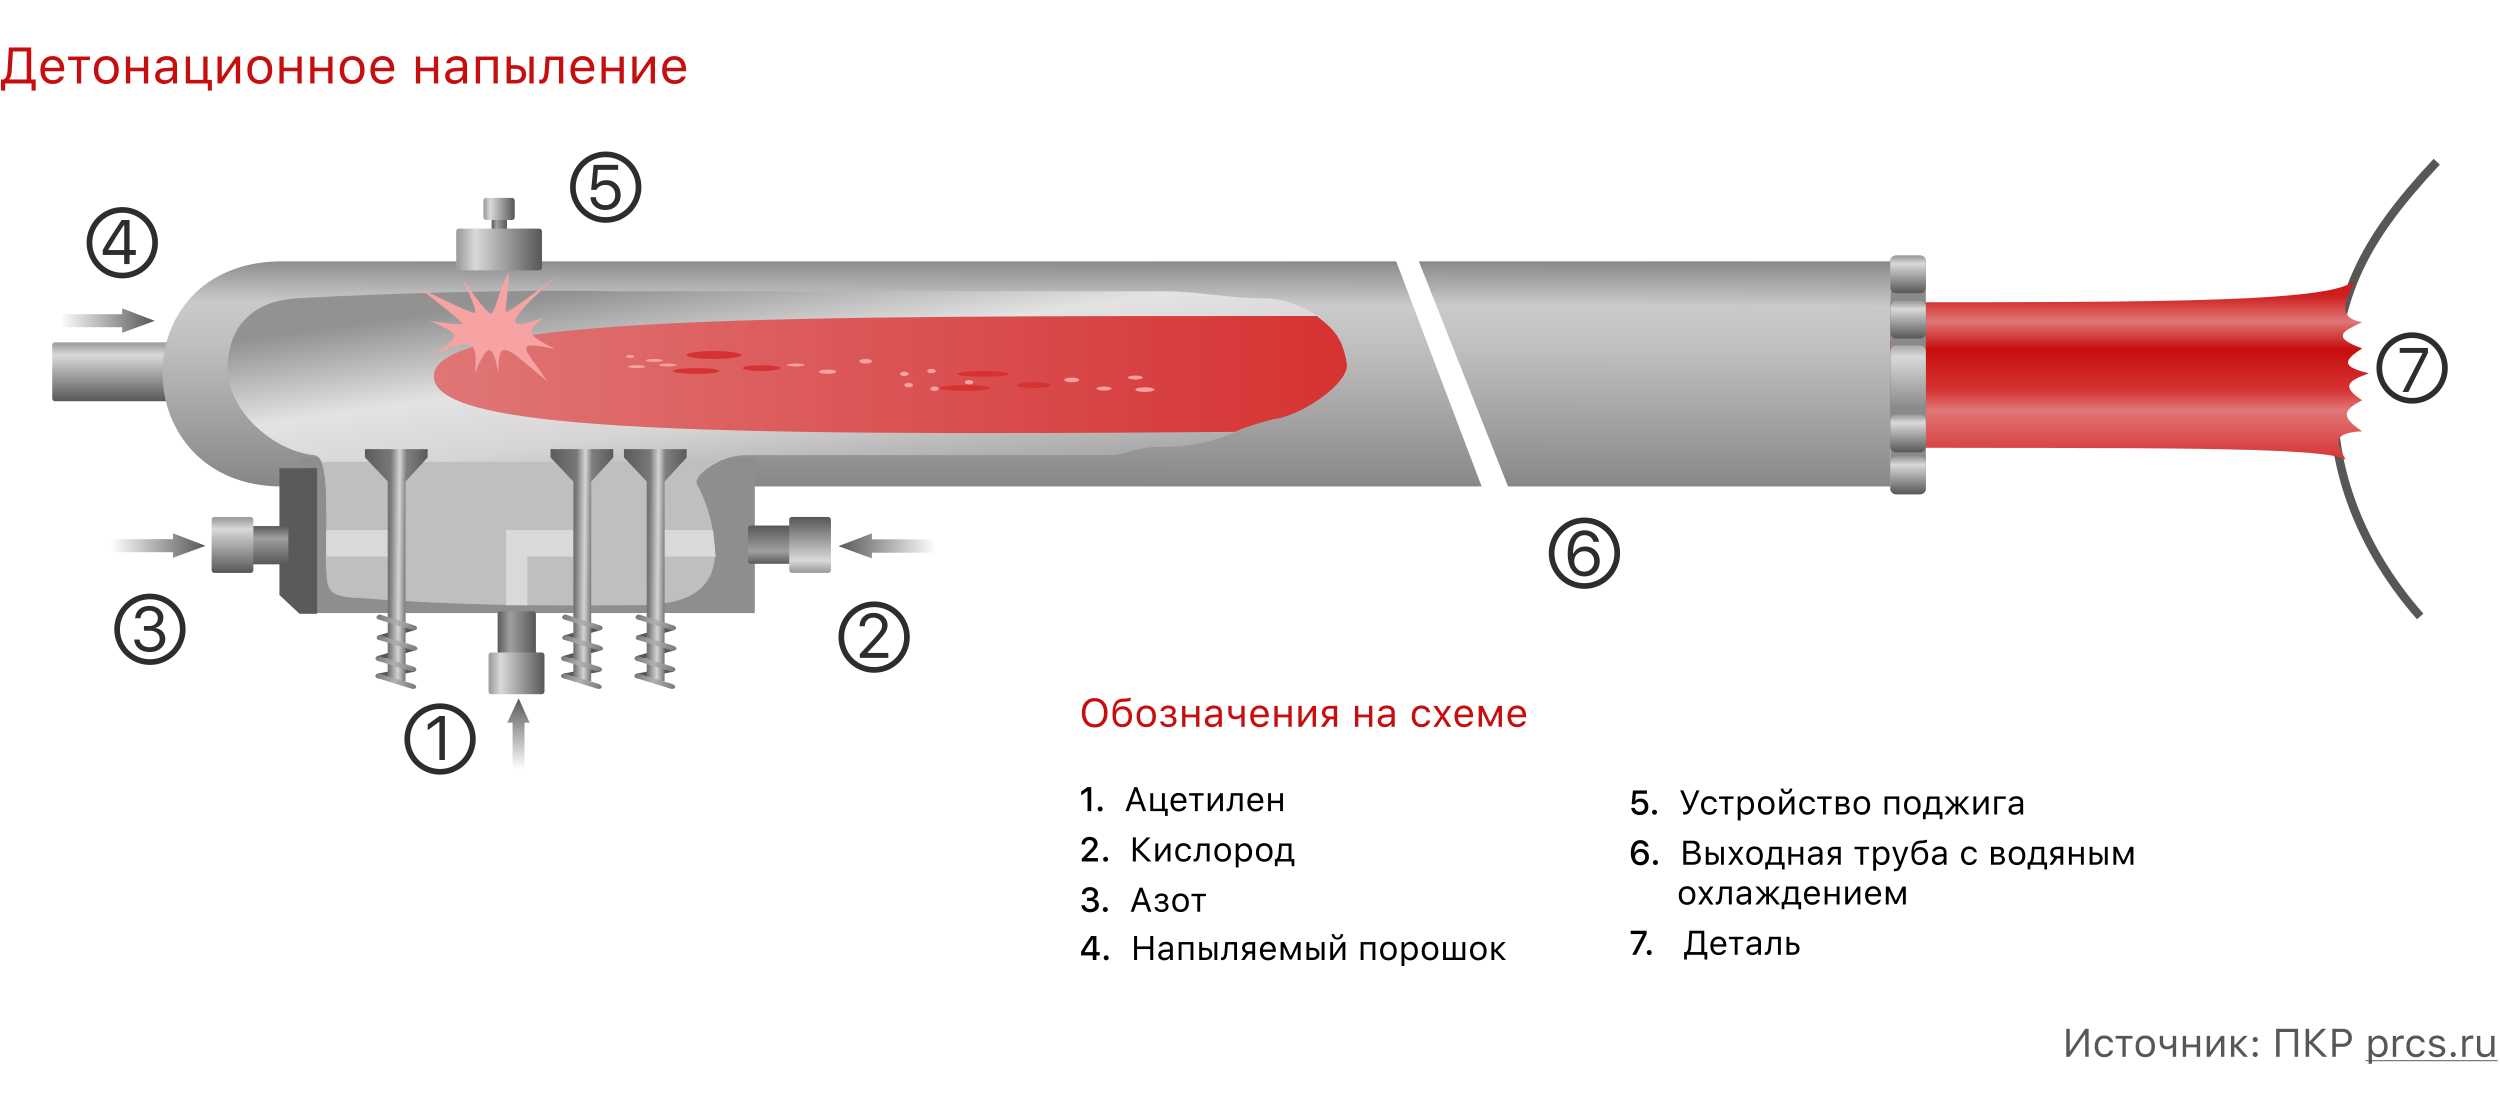 <svg xmlns="http://www.w3.org/2000/svg" fill="none" viewBox="0 0 880 391"><path fill="#fff" d="M0 0h880v391H0z"/><path fill="#C60E0E" d="M4.14 24.717c-.047.78-.135 1.41-.264 1.89-.123.48-.331.896-.624 1.248v.105h6.152v-9.835H4.553l-.413 6.592zm-2.32 4.667v2.505H.351V27.96h.94c.44-.234.762-.618.967-1.151.21-.54.343-1.248.395-2.127l.484-7.98h7.848V27.96h1.582v3.929h-1.467v-2.505H1.819zM18.475 21.078c-.756 0-1.377.255-1.864.765-.486.51-.759 1.184-.817 2.021h5.22c-.017-.837-.257-1.511-.72-2.021-.463-.51-1.07-.765-1.82-.765zm2.496 5.854h1.511a3.286 3.286 0 0 1-1.397 1.925c-.697.463-1.562.694-2.593.694-1.312 0-2.352-.44-3.12-1.318-.768-.885-1.151-2.078-1.151-3.578 0-1.494.386-2.686 1.16-3.577.773-.89 1.81-1.336 3.111-1.336 1.277 0 2.282.425 3.015 1.275.732.85 1.098 2.012 1.098 3.49v.58h-6.811v.07c.041.937.305 1.681.791 2.232.492.55 1.14.826 1.942.826 1.225 0 2.04-.428 2.444-1.283zM31.658 19.91v1.265h-3.076v8.209H27.07v-8.209h-3.076v-1.266h7.664zM35.34 27.266c.487.615 1.179.923 2.075.923.897 0 1.588-.308 2.074-.923.487-.621.73-1.494.73-2.62 0-1.124-.243-1.994-.73-2.61-.486-.62-1.177-.931-2.074-.931-.896 0-1.588.31-2.074.931-.486.616-.73 1.486-.73 2.61 0 1.126.244 1.999.73 2.62zm5.265.976c-.779.872-1.842 1.309-3.19 1.309-1.348 0-2.414-.436-3.2-1.31-.779-.878-1.168-2.077-1.168-3.594 0-1.524.39-2.722 1.169-3.595.78-.873 1.846-1.31 3.199-1.31 1.354 0 2.42.437 3.2 1.31.779.873 1.168 2.071 1.168 3.595 0 1.517-.392 2.716-1.178 3.595zM44.323 29.384v-9.475h1.512v3.92h4.816v-3.92h1.512v9.475h-1.512v-4.289h-4.816v4.289h-1.512zM58.096 28.224c.779 0 1.424-.226 1.933-.677a2.16 2.16 0 0 0 .774-1.696v-.87l-2.55.167c-.714.047-1.238.196-1.572.448-.334.252-.501.618-.501 1.099 0 .474.178.85.536 1.125.357.27.817.404 1.38.404zm-.281 1.327c-.932 0-1.7-.255-2.303-.765-.598-.515-.897-1.2-.897-2.056 0-.844.3-1.506.897-1.987.597-.48 1.45-.752 2.557-.817l2.734-.167v-.861c0-.586-.182-1.035-.545-1.345-.364-.31-.897-.466-1.6-.466-.568 0-1.04.103-1.415.308-.375.205-.615.495-.72.87h-1.53c.1-.756.49-1.365 1.17-1.828.685-.463 1.534-.695 2.548-.695 1.148 0 2.036.279 2.663.835.627.557.94 1.33.94 2.32v6.487h-1.441v-1.397h-.14c-.305.504-.71.89-1.213 1.16-.504.27-1.073.404-1.706.404zM74.575 31.889h-1.424v-2.505H65.4v-9.475h1.512v8.21h4.64v-8.21h1.513v8.21h1.511v3.77zM78.073 29.384h-1.511v-9.475h1.511v7.067h.14l4.809-7.067h1.511v9.475h-1.511v-7.066h-.141l-4.808 7.066zM89.376 27.266c.486.615 1.178.923 2.074.923.897 0 1.588-.308 2.074-.923.487-.621.73-1.494.73-2.62 0-1.124-.243-1.994-.73-2.61-.486-.62-1.177-.931-2.074-.931-.896 0-1.588.31-2.074.931-.486.616-.73 1.486-.73 2.61 0 1.126.244 1.999.73 2.62zm5.265.976c-.78.872-1.843 1.309-3.19 1.309-1.348 0-2.415-.436-3.2-1.31-.78-.878-1.169-2.077-1.169-3.594 0-1.524.39-2.722 1.169-3.595.78-.873 1.846-1.31 3.2-1.31 1.353 0 2.42.437 3.198 1.31.78.873 1.17 2.071 1.17 3.595 0 1.517-.393 2.716-1.178 3.595zM98.358 29.384v-9.475h1.512v3.92h4.817v-3.92h1.511v9.475h-1.511v-4.289H99.87v4.289h-1.512zM109.204 29.384v-9.475h1.512v3.92h4.816v-3.92h1.512v9.475h-1.512v-4.289h-4.816v4.289h-1.512zM121.878 27.266c.486.615 1.178.923 2.074.923.897 0 1.588-.308 2.074-.923.487-.621.73-1.494.73-2.62 0-1.124-.243-1.994-.73-2.61-.486-.62-1.177-.931-2.074-.931-.896 0-1.588.31-2.074.931-.486.616-.73 1.486-.73 2.61 0 1.126.244 1.999.73 2.62zm5.265.976c-.78.872-1.843 1.309-3.191 1.309-1.348 0-2.414-.436-3.199-1.31-.779-.878-1.169-2.077-1.169-3.594 0-1.524.39-2.722 1.169-3.595.779-.873 1.846-1.31 3.199-1.31 1.354 0 2.42.437 3.199 1.31.78.873 1.169 2.071 1.169 3.595 0 1.517-.392 2.716-1.177 3.595zM134.648 21.078c-.755 0-1.377.255-1.863.765s-.759 1.184-.817 2.021h5.22c-.017-.837-.257-1.511-.72-2.021-.463-.51-1.07-.765-1.82-.765zm2.497 5.854h1.511a3.284 3.284 0 0 1-1.397 1.925c-.697.463-1.562.694-2.593.694-1.312 0-2.353-.44-3.12-1.318-.768-.885-1.151-2.078-1.151-3.578 0-1.494.386-2.686 1.16-3.577.773-.89 1.81-1.336 3.111-1.336 1.277 0 2.282.425 3.015 1.275.732.85 1.098 2.012 1.098 3.49v.58h-6.811v.07c.041.937.304 1.681.791 2.232.492.55 1.139.826 1.942.826 1.225 0 2.039-.428 2.444-1.283zM146.399 29.384v-9.475h1.512v3.92h4.817v-3.92h1.511v9.475h-1.511v-4.289h-4.817v4.289h-1.512zM160.172 28.224c.779 0 1.424-.226 1.933-.677a2.16 2.16 0 0 0 .774-1.696v-.87l-2.549.167c-.715.047-1.239.196-1.573.448-.334.252-.501.618-.501 1.099 0 .474.179.85.536 1.125.357.27.817.404 1.38.404zm-.281 1.327c-.932 0-1.7-.255-2.303-.765-.598-.515-.897-1.2-.897-2.056 0-.844.299-1.506.897-1.987.598-.48 1.45-.752 2.558-.817l2.733-.167v-.861c0-.586-.182-1.035-.545-1.345-.363-.31-.896-.466-1.6-.466-.568 0-1.04.103-1.415.308-.375.205-.615.495-.72.87h-1.53c.1-.756.49-1.365 1.169-1.828.686-.463 1.535-.695 2.549-.695 1.149 0 2.036.279 2.663.835.627.557.941 1.33.941 2.32v6.487h-1.442v-1.397h-.14c-.305.504-.709.89-1.213 1.16-.504.27-1.073.404-1.705.404zM173.716 29.384v-8.209h-4.729v8.209h-1.511v-9.475h7.752v9.475h-1.512zM186.346 29.384v-9.475h1.511v9.475h-1.511zm-4.729-5.168h-1.784v3.902h1.784c.621 0 1.116-.175 1.486-.527.375-.357.562-.832.562-1.424s-.187-1.063-.562-1.415c-.37-.357-.865-.536-1.486-.536zm-3.296 5.168v-9.475h1.512v3.041h1.784c1.084 0 1.948.29 2.593.87.644.58.967 1.363.967 2.347 0 .985-.323 1.767-.967 2.347-.645.58-1.509.87-2.593.87h-3.296zM193.148 25.227a13.93 13.93 0 0 1-.175 1.441 6.488 6.488 0 0 1-.326 1.17 2.84 2.84 0 0 1-.509.896c-.2.228-.449.407-.747.536a2.578 2.578 0 0 1-1.029.193c-.216 0-.401-.032-.553-.097v-1.388c.14.047.298.07.474.07.446 0 .777-.24.993-.72.223-.487.367-1.199.431-2.136l.369-5.283h6.196v9.475h-1.511v-8.209h-3.314l-.299 4.052zM205.066 21.078c-.755 0-1.377.255-1.863.765s-.759 1.184-.817 2.021h5.22c-.017-.837-.257-1.511-.72-2.021-.463-.51-1.07-.765-1.82-.765zm2.496 5.854h1.512a3.284 3.284 0 0 1-1.397 1.925c-.698.463-1.562.694-2.593.694-1.313 0-2.353-.44-3.12-1.318-.768-.885-1.152-2.078-1.152-3.578 0-1.494.387-2.686 1.161-3.577.773-.89 1.81-1.336 3.111-1.336 1.277 0 2.282.425 3.015 1.275.732.85 1.098 2.012 1.098 3.49v.58h-6.811v.07c.041.937.304 1.681.791 2.232.492.55 1.139.826 1.942.826 1.225 0 2.039-.428 2.443-1.283zM211.737 29.384v-9.475h1.512v3.92h4.816v-3.92h1.512v9.475h-1.512v-4.289h-4.816v4.289h-1.512zM224.095 29.384h-1.512v-9.475h1.512v7.067h.14l4.808-7.067h1.512v9.475h-1.512v-7.066h-.141l-4.807 7.066zM237.357 21.078c-.755 0-1.377.255-1.863.765s-.759 1.184-.817 2.021h5.22c-.017-.837-.257-1.511-.72-2.021-.463-.51-1.07-.765-1.82-.765zm2.497 5.854h1.511a3.284 3.284 0 0 1-1.397 1.925c-.697.463-1.562.694-2.593.694-1.313 0-2.353-.44-3.12-1.318-.768-.885-1.151-2.078-1.151-3.578 0-1.494.386-2.686 1.16-3.577.773-.89 1.81-1.336 3.111-1.336 1.277 0 2.282.425 3.015 1.275.732.85 1.098 2.012 1.098 3.49v.58h-6.811v.07c.041.937.304 1.681.791 2.232.492.55 1.139.826 1.942.826 1.225 0 2.039-.428 2.444-1.283zM385.341 245.734c1.399 0 2.5.464 3.302 1.394.806.925 1.21 2.181 1.21 3.767 0 1.586-.404 2.844-1.21 3.773-.802.93-1.903 1.395-3.302 1.395-1.408 0-2.516-.465-3.322-1.395-.807-.929-1.21-2.187-1.21-3.773 0-1.586.405-2.842 1.217-3.767.815-.93 1.921-1.394 3.315-1.394zm0 1.134c-1.003 0-1.798.363-2.386 1.087-.588.725-.882 1.705-.882 2.94 0 1.235.29 2.217.869 2.946.583.725 1.383 1.087 2.399 1.087 1.007 0 1.8-.365 2.379-1.094.579-.729.868-1.709.868-2.939 0-1.24-.289-2.22-.868-2.94-.579-.724-1.372-1.087-2.379-1.087zM393.401 254.197c.387.469.934.704 1.64.704.707 0 1.251-.235 1.634-.704.387-.47.581-1.131.581-1.983 0-.811-.194-1.438-.581-1.88-.383-.446-.927-.67-1.634-.67-.706 0-1.253.224-1.64.67-.383.442-.575 1.069-.575 1.88 0 .852.192 1.513.575 1.983zm-.786-4.225h.109c.237-.415.565-.745.984-.991.42-.246.923-.369 1.511-.369.98 0 1.766.323 2.358.97.597.643.896 1.52.896 2.632 0 1.162-.308 2.078-.923 2.748-.611.666-1.447.998-2.509.998-1.107 0-1.957-.369-2.55-1.107-.587-.743-.881-1.857-.881-3.343 0-.706.034-1.331.102-1.873a7.31 7.31 0 0 1 .362-1.511c.174-.469.399-.857.677-1.162a2.91 2.91 0 0 1 1.06-.724c.433-.183.939-.288 1.517-.315l.739-.034a6.882 6.882 0 0 0 1.688-.301 1.87 1.87 0 0 0 .233-.096v1.053a1.41 1.41 0 0 1-.158.109c-.073.042-.269.103-.588.185a5.857 5.857 0 0 1-1.121.144l-.752.034c-.483.023-.891.102-1.223.239-.333.132-.602.33-.807.595a2.97 2.97 0 0 0-.472.895 6.542 6.542 0 0 0-.252 1.224zM401.87 254.183c.379.478.916.718 1.614.718.697 0 1.235-.24 1.613-.718.378-.483.567-1.162.567-2.037s-.189-1.552-.567-2.031c-.378-.483-.916-.724-1.613-.724-.698 0-1.235.241-1.614.724-.378.479-.567 1.156-.567 2.031 0 .875.189 1.554.567 2.037zm4.095.759c-.606.679-1.433 1.018-2.481 1.018-1.049 0-1.878-.339-2.489-1.018-.606-.684-.909-1.616-.909-2.796 0-1.185.303-2.117.909-2.796.606-.679 1.436-1.019 2.489-1.019 1.052 0 1.882.34 2.488 1.019.606.679.909 1.611.909 2.796 0 1.18-.305 2.112-.916 2.796zM411.263 255.953c-.802 0-1.47-.182-2.003-.547-.529-.364-.825-.852-.889-1.462h1.21c.073.323.256.574.547.752.296.177.675.266 1.135.266.533 0 .948-.114 1.244-.342.296-.228.444-.528.444-.902 0-.419-.139-.727-.417-.923-.278-.2-.701-.301-1.271-.301h-1.114v-.984h1.114c.939 0 1.408-.367 1.408-1.101a.968.968 0 0 0-.355-.786c-.237-.196-.588-.294-1.053-.294-.442 0-.807.089-1.094.267-.287.178-.456.415-.506.711h-1.162a2.018 2.018 0 0 1 .862-1.442c.496-.356 1.13-.534 1.9-.534.816 0 1.447.183 1.893.547.452.36.677.841.677 1.443 0 .369-.111.699-.335.991a1.454 1.454 0 0 1-.861.56v.11c.483.105.85.303 1.101.594.255.292.382.652.382 1.08 0 .684-.262 1.238-.786 1.662-.524.423-1.214.635-2.071.635zM416.103 255.83v-7.369h1.176v3.049h3.746v-3.049h1.175v7.369h-1.175v-3.336h-3.746v3.336h-1.176zM426.815 254.928c.606 0 1.107-.175 1.504-.526a1.68 1.68 0 0 0 .601-1.32v-.676l-1.982.129c-.556.037-.964.153-1.224.349-.26.196-.39.481-.39.855 0 .369.139.66.417.875.278.209.636.314 1.074.314zm-.219 1.032c-.725 0-1.322-.198-1.791-.595-.465-.401-.697-.934-.697-1.599 0-.656.232-1.171.697-1.545.465-.374 1.128-.586 1.989-.636l2.126-.13v-.67c0-.455-.141-.804-.424-1.045-.282-.242-.697-.363-1.244-.363-.442 0-.809.08-1.1.239-.292.16-.479.386-.561.677h-1.189c.077-.588.38-1.062.909-1.422.533-.36 1.194-.54 1.982-.54.893 0 1.584.217 2.072.65.487.433.731 1.034.731 1.804v5.045h-1.121v-1.087h-.11a2.426 2.426 0 0 1-.943.903 2.774 2.774 0 0 1-1.326.314zM438.115 255.83h-1.176v-3.322h-.11a2.931 2.931 0 0 1-1.927.697c-.798 0-1.422-.239-1.873-.717-.447-.484-.67-1.124-.67-1.921v-2.106h1.175v2.106c0 .492.128.881.383 1.169.255.282.613.423 1.073.423.274 0 .529-.034.766-.102.242-.068.44-.157.595-.267.155-.114.276-.214.362-.3a1.74 1.74 0 0 0 .226-.26v-2.769h1.176v7.369zM443.399 249.37c-.588 0-1.071.199-1.45.595-.378.397-.59.921-.635 1.572h4.06c-.013-.651-.2-1.175-.56-1.572-.36-.396-.832-.595-1.415-.595zm1.941 4.553h1.176a2.556 2.556 0 0 1-1.087 1.497c-.542.36-1.215.54-2.017.54-1.02 0-1.829-.342-2.426-1.025-.597-.688-.896-1.616-.896-2.782 0-1.163.301-2.09.902-2.783.602-.692 1.409-1.039 2.42-1.039.994 0 1.775.331 2.345.992.57.66.855 1.565.855 2.713v.452h-5.298v.054c.032.729.237 1.308.615 1.737.383.428.886.642 1.511.642.952 0 1.586-.333 1.9-.998zM448.587 255.83v-7.369h1.176v3.049h3.746v-3.049h1.176v7.369h-1.176v-3.336h-3.746v3.336h-1.176zM458.198 255.83h-1.175v-7.369h1.175v5.496h.11l3.739-5.496h1.176v7.369h-1.176v-5.496h-.109l-3.74 5.496zM468.104 252.207h1.387v-2.761h-1.387c-.488 0-.875.127-1.162.382-.287.251-.431.6-.431 1.046 0 .392.146.713.437.964.292.246.677.369 1.156.369zm1.387 3.623v-2.638h-1.264l-1.88 2.638h-1.401l2.057-2.857c-.519-.146-.927-.401-1.223-.766-.297-.364-.445-.8-.445-1.305 0-.757.249-1.352.745-1.785.502-.437 1.176-.656 2.024-.656h2.563v7.369h-1.176zM476.956 255.83v-7.369h1.176v3.049h3.746v-3.049h1.176v7.369h-1.176v-3.336h-3.746v3.336h-1.176zM487.668 254.928c.606 0 1.108-.175 1.504-.526.401-.351.602-.791.602-1.32v-.676l-1.983.129c-.556.037-.964.153-1.223.349-.26.196-.39.481-.39.855 0 .369.139.66.417.875.278.209.636.314 1.073.314zm-.219 1.032c-.724 0-1.321-.198-1.791-.595-.464-.401-.697-.934-.697-1.599 0-.656.233-1.171.697-1.545.465-.374 1.128-.586 1.99-.636l2.126-.13v-.67c0-.455-.142-.804-.424-1.045-.283-.242-.697-.363-1.244-.363-.442 0-.809.08-1.101.239-.292.16-.478.386-.56.677h-1.19c.078-.588.381-1.062.909-1.422.534-.36 1.194-.54 1.983-.54.893 0 1.583.217 2.071.65.488.433.731 1.034.731 1.804v5.045h-1.121v-1.087h-.109a2.426 2.426 0 0 1-.943.903 2.775 2.775 0 0 1-1.327.314zM503.405 250.717h-1.19a1.678 1.678 0 0 0-.649-.95c-.328-.251-.745-.376-1.251-.376-.661 0-1.187.246-1.579.738-.388.492-.581 1.155-.581 1.989 0 .848.196 1.525.587 2.031.392.501.916.752 1.573.752.496 0 .909-.112 1.237-.335a1.6 1.6 0 0 0 .663-.957h1.19a2.645 2.645 0 0 1-.978 1.702c-.542.433-1.244.649-2.105.649-1.035 0-1.858-.346-2.468-1.039-.611-.697-.916-1.631-.916-2.803 0-1.148.305-2.066.916-2.754.61-.689 1.431-1.033 2.461-1.033.861 0 1.563.226 2.105.677.547.451.875 1.021.985 1.709zM507.752 253.048h-.109l-1.75 2.782h-1.333l2.522-3.684-2.55-3.685h1.402l1.75 2.741h.109l1.73-2.741h1.333l-2.502 3.637 2.536 3.732h-1.395l-1.743-2.782zM515.299 249.37c-.588 0-1.071.199-1.449.595-.378.397-.59.921-.636 1.572h4.061c-.014-.651-.201-1.175-.561-1.572-.36-.396-.832-.595-1.415-.595zm1.941 4.553h1.176a2.552 2.552 0 0 1-1.087 1.497c-.542.36-1.214.54-2.016.54-1.021 0-1.83-.342-2.427-1.025-.597-.688-.896-1.616-.896-2.782 0-1.163.301-2.09.903-2.783.601-.692 1.408-1.039 2.42-1.039.993 0 1.775.331 2.344.992.57.66.855 1.565.855 2.713v.452h-5.298v.054c.032.729.237 1.308.615 1.737.383.428.887.642 1.511.642.953 0 1.586-.333 1.9-.998zM521.663 255.83h-1.175v-7.369h1.428l2.639 5.715h.109l2.646-5.715h1.374v7.369h-1.183v-5.243h-.13l-2.331 5.038h-.916l-2.331-5.038h-.13v5.243zM533.975 249.37c-.588 0-1.071.199-1.449.595-.379.397-.591.921-.636 1.572h4.06c-.013-.651-.2-1.175-.56-1.572-.36-.396-.832-.595-1.415-.595zm1.941 4.553h1.176a2.556 2.556 0 0 1-1.087 1.497c-.542.36-1.214.54-2.016.54-1.021 0-1.83-.342-2.427-1.025-.597-.688-.896-1.616-.896-2.782 0-1.163.301-2.09.903-2.783.601-.692 1.408-1.039 2.42-1.039.993 0 1.775.331 2.344.992.57.66.855 1.565.855 2.713v.452h-5.298v.054c.032.729.237 1.308.615 1.737.383.428.887.642 1.511.642.952 0 1.586-.333 1.9-.998z"/><path fill="#000" d="M382.807 285.528v-7.043h-.1l-2.121 1.5v-1.341l2.227-1.571h1.306v8.455h-1.312zM387.869 285.376a.824.824 0 0 1-.615.252.855.855 0 0 1-.861-.873.855.855 0 0 1 .861-.873.855.855 0 0 1 .861.873.855.855 0 0 1-.246.621zM402.342 285.528l-.85-2.42h-3.363l-.849 2.42h-1.108l3.117-8.455h1.043l3.117 8.455h-1.107zm-2.578-7.09l-1.324 3.774h2.742l-1.324-3.774h-.094zM411.031 287.198h-.949v-1.67h-5.168v-6.316h1.008v5.473h3.094v-5.473h1.008v5.473h1.007v2.513zM414.881 279.991c-.504 0-.918.17-1.242.51-.324.34-.506.789-.545 1.348h3.48c-.011-.559-.171-1.008-.48-1.348-.309-.34-.713-.51-1.213-.51zm1.664 3.903h1.008a2.192 2.192 0 0 1-.932 1.283c-.465.308-1.041.463-1.728.463-.875 0-1.569-.293-2.08-.879-.512-.59-.768-1.385-.768-2.385 0-.996.258-1.791.774-2.385.515-.594 1.207-.89 2.074-.89.851 0 1.521.283 2.01.849.488.567.732 1.342.732 2.326v.387h-4.541v.047c.027.625.203 1.121.527 1.488.328.367.76.551 1.295.551.817 0 1.36-.285 1.629-.855zM423.67 279.212v.844h-2.051v5.472h-1.007v-5.472h-2.051v-.844h5.109zM426.149 285.528h-1.008v-6.316h1.008v4.711h.093l3.206-4.711h1.007v6.316h-1.007v-4.711h-.094l-3.205 4.711zM433.983 282.757a9.384 9.384 0 0 1-.118.961c-.05.277-.123.537-.216.779-.09.242-.203.441-.34.598a1.376 1.376 0 0 1-.498.357 1.717 1.717 0 0 1-.686.129.949.949 0 0 1-.369-.064v-.926c.094.031.199.047.317.047.296 0 .517-.16.662-.481.148-.324.244-.799.287-1.424l.246-3.521h4.131v6.316h-1.008v-5.472h-2.209l-.199 2.701zM441.928 279.991c-.504 0-.918.17-1.242.51-.324.34-.506.789-.545 1.348h3.48c-.011-.559-.172-1.008-.48-1.348-.309-.34-.713-.51-1.213-.51zm1.664 3.903h1.008a2.192 2.192 0 0 1-.932 1.283c-.465.308-1.041.463-1.728.463-.875 0-1.569-.293-2.08-.879-.512-.59-.768-1.385-.768-2.385 0-.996.258-1.791.773-2.385.516-.594 1.208-.89 2.075-.89.851 0 1.521.283 2.009.849.489.567.733 1.342.733 2.326v.387h-4.541v.047c.027.625.203 1.121.527 1.488.328.367.76.551 1.295.551.817 0 1.36-.285 1.629-.855zM446.375 285.528v-6.316h1.008v2.613h3.211v-2.613h1.008v6.316h-1.008v-2.859h-3.211v2.859h-1.008zM380.709 297.215c0-.778.266-1.413.797-1.905.531-.496 1.213-.744 2.045-.744.805 0 1.471.229 1.998.686a2.19 2.19 0 0 1 .791 1.728c0 .449-.133.895-.398 1.336-.262.438-.746 1.014-1.453 1.729l-1.881 1.904v.1h3.867v1.177h-5.695v-.949l2.859-2.976c.562-.586.937-1.028 1.125-1.325.187-.3.281-.607.281-.92 0-.386-.146-.709-.439-.966-.293-.258-.658-.387-1.096-.387-.465 0-.842.139-1.131.416-.285.277-.428.642-.428 1.096v.017h-1.242v-.017zM389.791 303.074a.824.824 0 0 1-.615.252.855.855 0 0 1-.861-.873.855.855 0 0 1 .861-.873.855.855 0 0 1 .861.873.855.855 0 0 1-.246.621zM399.823 298.486h.246l3.55-3.715h1.325l-3.967 4.073 4.306 4.382h-1.394l-3.82-3.896h-.246v3.896h-1.055v-8.455h1.055v3.715zM407.692 303.226h-1.008v-6.316h1.008v4.711h.093l3.205-4.711h1.008v6.316h-1.008v-4.711h-.093l-3.205 4.711zM419.24 298.844h-1.019a1.437 1.437 0 0 0-.557-.815c-.281-.215-.638-.322-1.072-.322-.566 0-1.018.211-1.353.633-.333.421-.499.99-.499 1.705 0 .726.168 1.306.504 1.74.336.43.786.644 1.348.644.426 0 .779-.095 1.061-.287.285-.191.474-.465.568-.82h1.019a2.26 2.26 0 0 1-.837 1.459c-.465.371-1.067.557-1.805.557-.887 0-1.592-.297-2.115-.891-.524-.598-.785-1.398-.785-2.402 0-.985.261-1.772.785-2.362.523-.589 1.226-.884 2.109-.884.738 0 1.34.193 1.805.58.468.386.75.875.843 1.465zM422.358 300.455a9.384 9.384 0 0 1-.118.961c-.05.277-.123.537-.216.779-.09.242-.203.441-.34.598a1.376 1.376 0 0 1-.498.357 1.717 1.717 0 0 1-.686.129.949.949 0 0 1-.369-.064v-.926c.094.031.199.047.317.047.296 0 .517-.16.662-.481.148-.324.244-.799.287-1.424l.246-3.521h4.131v6.316h-1.008v-5.472h-2.209l-.199 2.701zM428.996 301.814c.325.41.785.615 1.383.615s1.059-.205 1.383-.615c.324-.414.486-.996.486-1.746s-.162-1.33-.486-1.74c-.324-.414-.785-.621-1.383-.621s-1.058.207-1.383.621c-.324.41-.486.99-.486 1.74s.162 1.332.486 1.746zm3.51.651c-.519.582-1.228.873-2.127.873-.898 0-1.609-.291-2.133-.873-.519-.586-.779-1.385-.779-2.397 0-1.016.26-1.814.779-2.396.52-.582 1.231-.873 2.133-.873.902 0 1.613.291 2.133.873.519.582.779 1.38.779 2.396 0 1.012-.261 1.811-.785 2.397zM438.061 296.799c.804 0 1.447.296 1.928.89.484.594.726 1.387.726 2.379 0 .988-.242 1.781-.726 2.379-.485.594-1.127.891-1.928.891-.449 0-.848-.092-1.196-.276a1.822 1.822 0 0 1-.779-.785h-.094v3.059h-1.007v-8.426h.961v1.055h.093a2.23 2.23 0 0 1 .838-.856c.36-.207.754-.31 1.184-.31zm-.24 5.63c.578 0 1.031-.209 1.359-.627.328-.417.492-.996.492-1.734s-.164-1.316-.492-1.734c-.324-.418-.775-.627-1.354-.627-.57 0-1.023.213-1.359.638-.336.422-.504.997-.504 1.723 0 .723.166 1.297.498 1.723.336.426.789.638 1.36.638zM443.633 301.814c.324.41.785.615 1.383.615s1.058-.205 1.383-.615c.324-.414.486-.996.486-1.746s-.162-1.33-.486-1.74c-.325-.414-.785-.621-1.383-.621s-1.059.207-1.383.621c-.324.41-.486.99-.486 1.74s.162 1.332.486 1.746zm3.51.651c-.52.582-1.229.873-2.127.873-.899 0-1.61-.291-2.133-.873-.519-.586-.779-1.385-.779-2.397 0-1.016.26-1.814.779-2.396.52-.582 1.231-.873 2.133-.873.902 0 1.613.291 2.133.873.519.582.779 1.38.779 2.396 0 1.012-.262 1.811-.785 2.397zM453.582 302.383v-4.629h-2.396l-.199 2.701c-.067.851-.241 1.463-.522 1.834v.094h3.117zm-3.873 2.513h-.949v-2.513h.527c.219-.145.391-.391.516-.739.125-.351.203-.756.234-1.213l.246-3.521h4.307v5.473h1.008v2.513h-.949v-1.67h-4.94v1.67zM382.625 317.127v-1.084h1.026c.453 0 .822-.125 1.107-.375.285-.25.428-.574.428-.972 0-.395-.139-.709-.416-.944-.278-.238-.647-.357-1.108-.357-.461 0-.834.119-1.119.357-.281.239-.439.567-.474.985h-1.248c.043-.766.322-1.369.837-1.811.516-.441 1.198-.662 2.045-.662.786 0 1.444.215 1.975.645.535.425.803.957.803 1.593 0 .497-.137.92-.41 1.272-.27.351-.637.58-1.102.685v.1c.574.066 1.027.285 1.359.656.332.368.498.834.498 1.401 0 .472-.134.9-.404 1.283a2.705 2.705 0 0 1-1.119.902 3.705 3.705 0 0 1-1.576.328c-.887 0-1.612-.228-2.174-.685-.559-.457-.857-1.063-.897-1.817h1.26c.043.411.227.737.551.979.328.242.748.363 1.26.363.515 0 .937-.133 1.265-.398a1.26 1.26 0 0 0 .493-1.026c0-.437-.161-.783-.481-1.037-.32-.254-.758-.381-1.312-.381h-1.067zM389.698 320.772a.828.828 0 0 1-.616.252.855.855 0 0 1-.861-.873.855.855 0 0 1 .861-.873.855.855 0 0 1 .862.873.855.855 0 0 1-.246.621zM404.17 320.924l-.849-2.42h-3.364l-.849 2.42H398l3.117-8.455h1.043l3.118 8.455h-1.108zm-2.578-7.09l-1.324 3.774h2.742l-1.324-3.774h-.094zM408.864 321.03c-.688 0-1.26-.156-1.717-.469-.453-.312-.707-.73-.762-1.254h1.037a.988.988 0 0 0 .469.645c.254.152.578.228.973.228.457 0 .812-.097 1.066-.293a.928.928 0 0 0 .381-.773c0-.36-.119-.623-.358-.791-.238-.172-.601-.258-1.089-.258h-.956v-.844h.956c.804 0 1.207-.314 1.207-.943a.831.831 0 0 0-.305-.674c-.203-.168-.504-.252-.902-.252-.379 0-.692.076-.938.229-.246.152-.391.355-.434.609h-.996c.067-.52.313-.932.739-1.236.425-.305.968-.457 1.629-.457.699 0 1.24.156 1.623.468.386.309.58.721.58 1.237 0 .316-.096.599-.287.849-.188.25-.434.41-.739.481v.093c.414.09.729.26.944.51.218.25.328.559.328.926 0 .586-.225 1.061-.674 1.424-.449.363-1.041.545-1.775.545zM414.172 319.512c.324.41.785.615 1.383.615s1.059-.205 1.383-.615c.324-.414.486-.996.486-1.746s-.162-1.33-.486-1.74c-.324-.414-.785-.621-1.383-.621s-1.059.207-1.383.621c-.324.41-.486.99-.486 1.74s.162 1.332.486 1.746zm3.51.651c-.52.582-1.229.873-2.127.873-.899 0-1.609-.291-2.133-.873-.519-.586-.779-1.385-.779-2.397 0-1.016.26-1.814.779-2.396.52-.582 1.231-.873 2.133-.873.902 0 1.613.291 2.133.873.519.582.779 1.38.779 2.396 0 1.012-.262 1.811-.785 2.397zM424.502 314.608v.844h-2.051v5.472h-1.007v-5.472h-2.051v-.844h5.109zM384.67 337.924v-1.634h-4.125v-1.219c.656-1.199 1.83-3.067 3.522-5.602h1.869v5.649h1.166v1.172h-1.166v1.634h-1.266zm-2.865-2.859v.082h2.883v-4.523h-.076a64.677 64.677 0 0 0-2.807 4.441zM390.002 337.772a.824.824 0 0 1-.615.252.855.855 0 0 1-.861-.873.855.855 0 0 1 .861-.873.855.855 0 0 1 .861.873.855.855 0 0 1-.246.621zM405.94 337.924h-1.055v-3.849h-4.641v3.849h-1.054v-8.455h1.054v3.656h4.641v-3.656h1.055v8.455zM410.03 337.151c.519 0 .949-.151 1.289-.451.343-.301.515-.678.515-1.131v-.58l-1.699.111c-.477.031-.826.131-1.049.299-.222.168-.334.412-.334.732 0 .317.119.567.358.75.238.18.545.27.92.27zm-.188.885c-.621 0-1.133-.17-1.535-.51-.399-.344-.598-.801-.598-1.371 0-.563.199-1.004.598-1.324.398-.321.967-.502 1.705-.545l1.822-.112v-.574c0-.391-.121-.689-.363-.896-.242-.207-.598-.311-1.066-.311-.379 0-.694.068-.944.205a.936.936 0 0 0-.48.58h-1.02c.067-.504.326-.91.779-1.219.458-.308 1.024-.462 1.7-.462.765 0 1.357.185 1.775.556.418.371.627.887.627 1.547v4.324h-.961v-.931h-.094a2.075 2.075 0 0 1-.808.773 2.37 2.37 0 0 1-1.137.27zM419.059 337.924v-5.472h-3.153v5.472h-1.007v-6.316h5.168v6.316h-1.008zM427.479 337.924v-6.316h1.008v6.316h-1.008zm-3.153-3.445h-1.189v2.602h1.189c.414 0 .745-.118.991-.352.25-.238.375-.555.375-.949 0-.395-.125-.709-.375-.944-.246-.238-.577-.357-.991-.357zm-2.197 3.445v-6.316h1.008v2.027h1.189c.723 0 1.299.194 1.729.58.43.387.644.909.644 1.565 0 .656-.214 1.178-.644 1.564-.43.387-1.006.58-1.729.58h-2.197zM432.014 335.153a9.132 9.132 0 0 1-.117.961 4.297 4.297 0 0 1-.217.779c-.09.242-.203.441-.34.598a1.376 1.376 0 0 1-.498.357 1.717 1.717 0 0 1-.686.129.949.949 0 0 1-.369-.064v-.926c.094.031.2.047.317.047.297 0 .517-.16.662-.481.148-.324.244-.799.287-1.424l.246-3.521h4.131v6.316h-1.008v-5.472h-2.209l-.199 2.701zM439.608 334.819h1.189v-2.367h-1.189c-.418 0-.75.109-.996.328-.247.215-.37.513-.37.896 0 .336.125.612.375.826.25.211.581.317.991.317zm1.189 3.105v-2.261h-1.084l-1.611 2.261h-1.201l1.763-2.449c-.445-.125-.795-.344-1.049-.656a1.725 1.725 0 0 1-.38-1.119c0-.649.213-1.158.638-1.53.43-.375 1.008-.562 1.735-.562h2.197v6.316h-1.008zM446.334 332.387c-.504 0-.918.17-1.242.51-.324.34-.506.789-.545 1.348h3.481c-.012-.559-.172-1.008-.481-1.348-.308-.34-.713-.51-1.213-.51zm1.664 3.903h1.008a2.192 2.192 0 0 1-.932 1.283c-.464.308-1.041.463-1.728.463-.875 0-1.568-.293-2.08-.879-.512-.59-.768-1.385-.768-2.385 0-.996.258-1.791.774-2.385.515-.594 1.207-.89 2.074-.89.852 0 1.521.283 2.01.849.488.567.732 1.342.732 2.326v.387h-4.541v.047c.027.625.203 1.121.527 1.488.329.367.76.551 1.295.551.817 0 1.36-.285 1.629-.855zM451.789 337.924h-1.008v-6.316h1.225l2.262 4.898h.094l2.267-4.898h1.178v6.316h-1.014v-4.494h-.111l-1.998 4.319h-.785l-1.998-4.319h-.112v4.494zM465.225 337.924v-6.316h1.008v6.316h-1.008zm-3.152-3.445h-1.19v2.602h1.19c.414 0 .744-.118.99-.352.25-.238.375-.555.375-.949 0-.395-.125-.709-.375-.944-.246-.238-.576-.357-.99-.357zm-2.198 3.445v-6.316h1.008v2.027h1.19c.722 0 1.298.194 1.728.58.43.387.645.909.645 1.565 0 .656-.215 1.178-.645 1.564-.43.387-1.006.58-1.728.58h-2.198zM469.25 337.924h-1.008v-6.316h1.008v4.711h.094l3.205-4.711h1.008v6.316h-1.008v-4.711h-.094l-3.205 4.711zm-.474-9.117h.914c0 .336.099.625.299.867a.97.97 0 0 0 .791.364.976.976 0 0 0 .796-.364 1.3 1.3 0 0 0 .305-.867h.914c0 .551-.187 1.01-.562 1.377-.371.363-.856.545-1.453.545-.594 0-1.077-.182-1.448-.545-.371-.363-.556-.822-.556-1.377zM483.114 337.924v-5.472h-3.153v5.472h-1.008v-6.316h5.168v6.316h-1.007zM487.344 336.512c.324.41.785.615 1.383.615.597 0 1.058-.205 1.383-.615.324-.414.486-.996.486-1.746s-.162-1.33-.486-1.74c-.325-.414-.786-.621-1.383-.621-.598 0-1.059.207-1.383.621-.324.41-.486.99-.486 1.74s.162 1.332.486 1.746zm3.51.651c-.52.582-1.229.873-2.127.873-.899 0-1.61-.291-2.133-.873-.52-.586-.779-1.385-.779-2.397 0-1.016.259-1.814.779-2.396.52-.582 1.23-.873 2.133-.873.902 0 1.613.291 2.133.873.519.582.779 1.38.779 2.396 0 1.012-.262 1.811-.785 2.397zM496.408 331.497c.805 0 1.448.296 1.928.89.485.594.727 1.387.727 2.379 0 .988-.242 1.781-.727 2.379-.484.594-1.127.891-1.928.891-.449 0-.847-.092-1.195-.276a1.816 1.816 0 0 1-.779-.785h-.094v3.059h-1.008v-8.426h.961v1.055h.094c.203-.364.482-.649.838-.856.359-.207.754-.31 1.183-.31zm-.24 5.63c.578 0 1.031-.209 1.36-.627.328-.417.492-.996.492-1.734s-.164-1.316-.492-1.734c-.325-.418-.776-.627-1.354-.627-.57 0-1.023.213-1.359.638-.336.422-.504.997-.504 1.723 0 .723.166 1.297.498 1.723.336.426.789.638 1.359.638zM501.981 336.512c.324.41.785.615 1.383.615.597 0 1.058-.205 1.382-.615.325-.414.487-.996.487-1.746s-.162-1.33-.487-1.74c-.324-.414-.785-.621-1.382-.621-.598 0-1.059.207-1.383.621-.325.41-.487.99-.487 1.74s.162 1.332.487 1.746zm3.509.651c-.519.582-1.228.873-2.126.873-.899 0-1.61-.291-2.133-.873-.52-.586-.78-1.385-.78-2.397 0-1.016.26-1.814.78-2.396.519-.582 1.23-.873 2.133-.873.902 0 1.613.291 2.132.873.52.582.78 1.38.78 2.396 0 1.012-.262 1.811-.786 2.397zM507.969 337.924v-6.316h1.008v5.473h2.39v-5.473h1.008v5.473h2.391v-5.473h1.008v6.316h-7.805zM518.996 336.512c.325.41.785.615 1.383.615s1.059-.205 1.383-.615c.324-.414.486-.996.486-1.746s-.162-1.33-.486-1.74c-.324-.414-.785-.621-1.383-.621s-1.058.207-1.383.621c-.324.41-.486.99-.486 1.74s.162 1.332.486 1.746zm3.51.651c-.519.582-1.228.873-2.127.873-.898 0-1.609-.291-2.133-.873-.519-.586-.779-1.385-.779-2.397 0-1.016.26-1.814.779-2.396.52-.582 1.231-.873 2.133-.873.902 0 1.613.291 2.133.873.519.582.779 1.38.779 2.396 0 1.012-.261 1.811-.785 2.397zM525.992 334.25h.276l2.502-2.642h1.224l-2.894 2.976 3.006 3.34h-1.307l-2.531-2.877h-.276v2.877h-1.007v-6.316h1.007v2.642zM577.16 286.889c-.84 0-1.532-.234-2.075-.703-.543-.469-.834-1.074-.873-1.817h1.248c.051.411.233.741.545.991.313.25.702.375 1.166.375.528 0 .954-.161 1.278-.481.324-.32.486-.744.486-1.271 0-.528-.162-.955-.486-1.284-.324-.332-.744-.498-1.26-.498-.359 0-.682.077-.967.229-.285.152-.51.365-.674.639h-1.201l.445-4.84h4.934v1.172h-3.908l-.223 2.478h.1c.398-.512.994-.767 1.787-.767.805 0 1.461.265 1.969.796.511.528.767 1.207.767 2.04 0 .875-.283 1.583-.849 2.126-.563.543-1.299.815-2.209.815zM583.007 286.531a.824.824 0 0 1-.615.252.853.853 0 0 1-.861-.873.855.855 0 0 1 .861-.873.855.855 0 0 1 .861.873.853.853 0 0 1-.246.621zM592.921 286.742c-.211 0-.367-.025-.468-.076v-.949c.125.031.281.047.468.047.317 0 .584-.07.803-.211.219-.141.412-.365.58-.674l-2.888-6.65h1.125l2.267 5.478h.094l2.215-5.478h1.095l-2.589 6.035c-.125.289-.241.537-.346.744-.102.207-.217.41-.346.609-.125.196-.254.36-.387.493a2.356 2.356 0 0 1-.439.345c-.164.098-.344.17-.539.217-.195.047-.41.07-.645.07zM604.324 282.301h-1.02a1.436 1.436 0 0 0-.556-.814c-.282-.215-.639-.323-1.073-.323-.566 0-1.017.211-1.353.633-.332.422-.498.99-.498 1.705 0 .727.168 1.307.504 1.74.336.43.785.645 1.347.645.426 0 .78-.096 1.061-.287.285-.192.474-.465.568-.82h1.02a2.264 2.264 0 0 1-.838 1.459c-.465.371-1.067.556-1.805.556-.887 0-1.592-.297-2.115-.89-.524-.598-.785-1.399-.785-2.403 0-.984.261-1.771.785-2.361.523-.59 1.226-.885 2.109-.885.739 0 1.34.193 1.805.58.469.387.75.875.844 1.465zM610.207 280.367v.844h-2.051v5.473h-1.008v-5.473h-2.051v-.844h5.11zM614.753 280.256c.805 0 1.448.297 1.928.891.485.593.727 1.386.727 2.379 0 .988-.242 1.781-.727 2.379-.484.593-1.127.89-1.928.89-.449 0-.847-.092-1.195-.275a1.822 1.822 0 0 1-.779-.785h-.094v3.058h-1.008v-8.426h.961v1.055h.094c.203-.363.482-.648.838-.855a2.329 2.329 0 0 1 1.183-.311zm-.24 5.631c.578 0 1.031-.209 1.36-.627.328-.418.492-.996.492-1.734 0-.739-.164-1.317-.492-1.735-.325-.418-.776-.627-1.354-.627-.57 0-1.023.213-1.359.639-.336.422-.504.996-.504 1.723 0 .722.166 1.297.498 1.722.336.426.789.639 1.359.639zM620.326 285.272c.324.41.785.615 1.382.615.598 0 1.059-.205 1.383-.615.325-.414.487-.996.487-1.746s-.162-1.33-.487-1.741c-.324-.414-.785-.621-1.383-.621-.597 0-1.058.207-1.382.621-.325.411-.487.991-.487 1.741 0 .75.162 1.332.487 1.746zm3.509.65c-.519.582-1.228.873-2.127.873-.898 0-1.609-.291-2.132-.873-.52-.586-.78-1.385-.78-2.396 0-1.016.26-1.815.78-2.397.519-.582 1.23-.873 2.132-.873.903 0 1.614.291 2.133.873.52.582.78 1.381.78 2.397 0 1.011-.262 1.81-.786 2.396zM627.322 286.684h-1.008v-6.317h1.008v4.711h.094l3.205-4.711h1.007v6.317h-1.007v-4.711h-.094l-3.205 4.711zm-.475-9.117h.914c0 .336.1.625.299.867a.973.973 0 0 0 .791.363.98.98 0 0 0 .797-.363c.203-.242.305-.531.305-.867h.914c0 .55-.188 1.009-.563 1.377-.371.363-.855.545-1.453.545-.594 0-1.076-.182-1.447-.545-.371-.364-.557-.823-.557-1.377zM638.871 282.301h-1.02a1.433 1.433 0 0 0-.557-.814c-.281-.215-.638-.323-1.072-.323-.566 0-1.017.211-1.353.633-.332.422-.498.99-.498 1.705 0 .727.168 1.307.504 1.74.335.43.785.645 1.347.645.426 0 .779-.096 1.061-.287.285-.192.474-.465.568-.82h1.02a2.264 2.264 0 0 1-.838 1.459c-.465.371-1.067.556-1.805.556-.887 0-1.592-.297-2.115-.89-.524-.598-.785-1.399-.785-2.403 0-.984.261-1.771.785-2.361.523-.59 1.226-.885 2.109-.885.738 0 1.34.193 1.805.58.469.387.75.875.844 1.465zM644.753 280.367v.844h-2.05v5.473h-1.008v-5.473h-2.051v-.844h5.109zM648.802 281.211h-1.57v1.781h1.406c.793 0 1.19-.3 1.19-.902 0-.273-.086-.488-.258-.644-.168-.157-.424-.235-.768-.235zm-.076 2.625h-1.494v2.004h1.687c.387 0 .68-.084.879-.252.203-.172.305-.418.305-.738 0-.348-.115-.604-.346-.768-.226-.164-.57-.246-1.031-.246zm-2.502 2.848v-6.317h2.707c.59 0 1.053.147 1.389.44.336.289.504.682.504 1.178 0 .312-.1.597-.299.855a1.23 1.23 0 0 1-.733.475v.093c.399.055.717.217.956.487.238.265.357.59.357.972 0 .555-.191.997-.574 1.325-.383.328-.912.492-1.588.492h-2.719zM653.994 285.272c.324.41.785.615 1.382.615.598 0 1.059-.205 1.383-.615.324-.414.487-.996.487-1.746s-.163-1.33-.487-1.741c-.324-.414-.785-.621-1.383-.621-.597 0-1.058.207-1.382.621-.325.411-.487.991-.487 1.741 0 .75.162 1.332.487 1.746zm3.509.65c-.519.582-1.228.873-2.127.873-.898 0-1.609-.291-2.132-.873-.52-.586-.78-1.385-.78-2.396 0-1.016.26-1.815.78-2.397.519-.582 1.23-.873 2.132-.873.903 0 1.614.291 2.133.873.52.582.78 1.381.78 2.397 0 1.011-.262 1.81-.786 2.396zM667.529 286.684v-5.473h-3.153v5.473h-1.007v-6.317h5.168v6.317h-1.008zM671.759 285.272c.324.41.785.615 1.383.615s1.059-.205 1.383-.615c.324-.414.486-.996.486-1.746s-.162-1.33-.486-1.741c-.324-.414-.785-.621-1.383-.621s-1.059.207-1.383.621c-.324.411-.486.991-.486 1.741 0 .75.162 1.332.486 1.746zm3.51.65c-.519.582-1.228.873-2.127.873-.898 0-1.609-.291-2.133-.873-.519-.586-.779-1.385-.779-2.396 0-1.016.26-1.815.779-2.397.52-.582 1.231-.873 2.133-.873.902 0 1.613.291 2.133.873.519.582.779 1.381.779 2.397 0 1.011-.262 1.81-.785 2.396zM681.708 285.84v-4.629h-2.396l-.199 2.701c-.067.852-.24 1.463-.522 1.834v.094h3.117zm-3.873 2.514h-.949v-2.514h.528c.218-.144.39-.391.515-.738.125-.352.203-.756.235-1.213l.246-3.522h4.306v5.473h1.008v2.514h-.949v-1.67h-4.94v1.67zM684.445 286.684l2.783-3.328-2.689-2.989h1.224l2.268 2.661h.316v-2.661h.985v2.661h.316l2.268-2.661h1.207l-2.672 2.965 2.8 3.352h-1.277l-2.326-2.895h-.316v2.895h-.985v-2.895h-.316l-2.326 2.895h-1.26zM695.666 286.684h-1.008v-6.317h1.008v4.711h.093l3.205-4.711h1.008v6.317h-1.008v-4.711h-.093l-3.205 4.711zM706.025 281.211h-3.035v5.473h-1.008v-6.317h4.043v.844zM709.335 285.91c.52 0 .95-.15 1.29-.451.343-.301.515-.678.515-1.131v-.58l-1.699.112c-.477.031-.826.13-1.049.298-.223.168-.334.413-.334.733 0 .316.119.566.358.75.238.18.544.269.919.269zm-.187.885c-.621 0-1.133-.17-1.535-.51-.399-.343-.598-.8-.598-1.371 0-.562.199-1.004.598-1.324.398-.32.967-.502 1.705-.545l1.822-.111v-.574c0-.391-.121-.69-.363-.897-.242-.207-.598-.31-1.067-.31-.378 0-.693.068-.943.205a.933.933 0 0 0-.48.58h-1.02c.066-.504.326-.91.779-1.219.457-.309 1.024-.463 1.7-.463.765 0 1.357.186 1.775.557.418.371.627.886.627 1.547v4.324h-.961v-.932h-.094a2.077 2.077 0 0 1-.808.774 2.38 2.38 0 0 1-1.137.269zM577.353 304.587c-.625 0-1.176-.15-1.652-.451-.473-.301-.848-.735-1.125-1.301-.344-.676-.516-1.533-.516-2.572 0-1.434.293-2.549.879-3.346.59-.797 1.414-1.195 2.473-1.195.746 0 1.38.207 1.904.621.523.41.85.961.978 1.652h-1.318a1.506 1.506 0 0 0-.58-.814 1.672 1.672 0 0 0-.996-.299c-.649 0-1.154.281-1.518.844-.359.558-.547 1.347-.562 2.367h.099c.204-.406.498-.721.885-.944a2.658 2.658 0 0 1 1.336-.334c.805 0 1.469.266 1.992.797.524.532.785 1.205.785 2.022 0 .863-.287 1.572-.861 2.127-.574.551-1.308.826-2.203.826zm-1.277-1.664c.34.34.761.51 1.265.51.504 0 .926-.168 1.266-.504.34-.336.51-.754.51-1.254 0-.512-.166-.932-.498-1.26-.328-.328-.752-.492-1.272-.492-.515 0-.941.164-1.277.492-.336.324-.504.736-.504 1.236 0 .504.17.928.51 1.272zM583.335 304.229a.824.824 0 0 1-.615.252.853.853 0 0 1-.861-.873.855.855 0 0 1 .861-.873c.246 0 .451.084.615.252a.851.851 0 0 1 .247.621.85.85 0 0 1-.247.621zM595.822 304.382h-3.299v-8.455h3.234c.774 0 1.383.189 1.828.568.45.379.674.893.674 1.541 0 .438-.142.832-.427 1.184-.282.351-.625.564-1.032.638v.094c.578.074 1.037.297 1.377.668.34.367.51.83.51 1.389 0 .746-.254 1.328-.762 1.746-.504.418-1.205.627-2.103.627zm-2.244-7.524v2.713h1.687c1.285 0 1.928-.451 1.928-1.353 0-.43-.147-.764-.44-1.002-.289-.238-.695-.358-1.218-.358h-1.957zm0 6.592h2.086c.636 0 1.119-.127 1.447-.381.328-.254.492-.625.492-1.113 0-.984-.68-1.477-2.039-1.477h-1.986v2.971zM605.8 304.382v-6.317h1.008v6.317H605.8zm-3.152-3.445h-1.19v2.601h1.19c.414 0 .744-.117.99-.351.25-.239.375-.555.375-.95 0-.394-.125-.709-.375-.943-.246-.238-.576-.357-.99-.357zm-2.197 3.445v-6.317h1.007v2.028h1.19c.723 0 1.299.193 1.728.58.43.387.645.908.645 1.564 0 .657-.215 1.178-.645 1.565-.429.386-1.005.58-1.728.58h-2.197zM611.062 301.997h-.094l-1.5 2.385h-1.142l2.162-3.158-2.186-3.159h1.201l1.5 2.35h.094l1.483-2.35h1.142l-2.144 3.118 2.173 3.199h-1.195l-1.494-2.385zM616.224 302.97c.324.41.785.615 1.383.615s1.059-.205 1.383-.615c.324-.414.486-.996.486-1.746s-.162-1.33-.486-1.741c-.324-.414-.785-.621-1.383-.621s-1.059.207-1.383.621c-.324.411-.486.991-.486 1.741 0 .75.162 1.332.486 1.746zm3.51.65c-.52.582-1.229.873-2.127.873-.899 0-1.609-.291-2.133-.873-.519-.586-.779-1.385-.779-2.396 0-1.016.26-1.815.779-2.397.52-.582 1.231-.873 2.133-.873.902 0 1.613.291 2.133.873.519.582.779 1.381.779 2.397 0 1.011-.262 1.81-.785 2.396zM626.173 303.538v-4.629h-2.396l-.199 2.701c-.067.852-.241 1.463-.522 1.834v.094h3.117zm-3.873 2.514h-.949v-2.514h.527c.219-.144.391-.391.516-.738.125-.352.203-.756.234-1.213l.247-3.522h4.306v5.473h1.008v2.514h-.949v-1.67h-4.94v1.67zM629.513 304.382v-6.317h1.008v2.614h3.211v-2.614h1.008v6.317h-1.008v-2.86h-3.211v2.86h-1.008zM638.695 303.608c.519 0 .949-.15 1.289-.451a1.44 1.44 0 0 0 .516-1.131v-.58l-1.7.112c-.476.031-.826.13-1.049.298-.222.168-.334.413-.334.733 0 .316.12.566.358.75.238.18.545.269.92.269zm-.188.885c-.621 0-1.132-.17-1.535-.51-.398-.343-.597-.8-.597-1.371 0-.562.199-1.004.597-1.324.399-.32.967-.502 1.705-.545l1.823-.111v-.574c0-.391-.122-.69-.364-.897-.242-.207-.597-.31-1.066-.31-.379 0-.694.068-.944.205a.933.933 0 0 0-.48.58h-1.02c.067-.504.327-.91.78-1.219.457-.309 1.023-.463 1.699-.463.766 0 1.357.186 1.775.557.418.371.627.886.627 1.547v4.324h-.961v-.932h-.093a2.08 2.08 0 0 1-.809.774 2.38 2.38 0 0 1-1.137.269zM645.738 301.276h1.189v-2.367h-1.189c-.418 0-.75.11-.996.328-.246.215-.369.514-.369.897 0 .336.125.611.375.826.25.211.58.316.99.316zm1.189 3.106v-2.262h-1.084l-1.611 2.262h-1.201l1.763-2.449c-.445-.125-.794-.344-1.048-.657a1.717 1.717 0 0 1-.381-1.119c0-.648.213-1.158.638-1.529.43-.375 1.008-.563 1.735-.563h2.197v6.317h-1.008zM657.902 298.065v.844h-2.051v5.473h-1.008v-5.473h-2.051v-.844h5.11zM662.449 297.954c.804 0 1.447.297 1.927.891.485.593.727 1.386.727 2.379 0 .988-.242 1.781-.727 2.379-.484.593-1.126.89-1.927.89-.449 0-.848-.092-1.196-.275a1.827 1.827 0 0 1-.779-.785h-.094v3.058h-1.007v-8.426h.96v1.055h.094c.203-.363.483-.648.838-.855.36-.207.754-.311 1.184-.311zm-.241 5.631c.579 0 1.032-.209 1.36-.627.328-.418.492-.996.492-1.734 0-.739-.164-1.317-.492-1.735-.324-.418-.776-.627-1.354-.627-.57 0-1.023.213-1.359.639-.336.422-.504.996-.504 1.723 0 .722.166 1.297.498 1.722.336.426.789.639 1.359.639zM667.113 306.673c-.16 0-.311-.012-.451-.035v-.862c.101.02.242.03.421.03.29 0 .522-.08.698-.241.176-.156.33-.423.463-.802l.117-.375-2.338-6.323h1.09l1.734 5.198h.094l1.728-5.198h1.073l-2.467 6.704c-.27.73-.559 1.23-.867 1.5-.305.269-.737.404-1.295.404zM674.367 302.981c.332.403.8.604 1.406.604.605 0 1.072-.201 1.4-.604.332-.402.498-.968.498-1.699 0-.695-.166-1.232-.498-1.611-.328-.383-.795-.574-1.4-.574-.606 0-1.074.191-1.406.574-.328.379-.492.916-.492 1.611 0 .731.164 1.297.492 1.699zm-.674-3.621h.094c.203-.355.484-.638.843-.849.36-.211.791-.317 1.295-.317.84 0 1.514.278 2.022.832.511.551.767 1.303.767 2.256 0 .996-.263 1.781-.791 2.356-.523.57-1.24.855-2.15.855-.949 0-1.678-.316-2.186-.949-.504-.637-.755-1.592-.755-2.865 0-.606.029-1.141.087-1.606.063-.465.166-.896.311-1.295.148-.402.342-.734.58-.996.238-.261.541-.469.908-.621a3.8 3.8 0 0 1 1.301-.269l.633-.03a5.794 5.794 0 0 0 1.447-.258c.125-.046.192-.074.199-.082v.903a1.4 1.4 0 0 1-.134.094c-.063.035-.231.087-.504.158a5.085 5.085 0 0 1-.961.123l-.645.029c-.414.02-.763.088-1.049.205a1.6 1.6 0 0 0-.691.51 2.506 2.506 0 0 0-.404.768 5.568 5.568 0 0 0-.217 1.048zM682.359 303.608c.519 0 .949-.15 1.289-.451a1.44 1.44 0 0 0 .516-1.131v-.58l-1.7.112c-.476.031-.826.13-1.048.298-.223.168-.334.413-.334.733 0 .316.119.566.357.75.238.18.545.269.92.269zm-.188.885c-.621 0-1.132-.17-1.535-.51-.398-.343-.597-.8-.597-1.371 0-.562.199-1.004.597-1.324.399-.32.967-.502 1.705-.545l1.823-.111v-.574c0-.391-.122-.69-.364-.897-.242-.207-.597-.31-1.066-.31-.379 0-.693.068-.943.205a.935.935 0 0 0-.481.58h-1.019c.066-.504.326-.91.779-1.219.457-.309 1.023-.463 1.699-.463.766 0 1.357.186 1.775.557.418.371.627.886.627 1.547v4.324h-.961v-.932h-.093a2.08 2.08 0 0 1-.809.774 2.38 2.38 0 0 1-1.137.269zM695.847 299.999h-1.019a1.438 1.438 0 0 0-.557-.814c-.281-.215-.639-.323-1.072-.323-.567 0-1.018.211-1.354.633-.332.422-.498.99-.498 1.705 0 .727.168 1.307.504 1.74.336.43.785.645 1.348.645.426 0 .779-.096 1.06-.287.285-.192.475-.465.569-.82h1.019a2.264 2.264 0 0 1-.838 1.459c-.465.371-1.066.556-1.804.556-.887 0-1.592-.297-2.116-.89-.523-.598-.785-1.399-.785-2.403 0-.984.262-1.771.785-2.361.524-.59 1.227-.885 2.11-.885.738 0 1.34.193 1.804.58.469.387.75.875.844 1.465zM703.412 298.909h-1.571v1.781h1.407c.793 0 1.189-.3 1.189-.902 0-.273-.086-.488-.258-.644-.168-.157-.424-.235-.767-.235zm-.077 2.625h-1.494v2.004h1.688c.387 0 .679-.084.879-.252.203-.172.304-.418.304-.738 0-.348-.115-.604-.345-.768-.227-.164-.571-.246-1.032-.246zm-2.502 2.848v-6.317h2.708c.589 0 1.052.147 1.388.44.336.289.504.682.504 1.178 0 .312-.1.597-.299.855a1.228 1.228 0 0 1-.732.475v.093c.398.055.717.217.955.487.238.265.357.59.357.972 0 .555-.191.997-.574 1.325-.383.328-.912.492-1.588.492h-2.719zM708.603 302.97c.324.41.785.615 1.383.615.597 0 1.058-.205 1.383-.615.324-.414.486-.996.486-1.746s-.162-1.33-.486-1.741c-.325-.414-.786-.621-1.383-.621-.598 0-1.059.207-1.383.621-.324.411-.486.991-.486 1.741 0 .75.162 1.332.486 1.746zm3.51.65c-.52.582-1.229.873-2.127.873-.899 0-1.61-.291-2.133-.873-.52-.586-.779-1.385-.779-2.396 0-1.016.259-1.815.779-2.397.52-.582 1.23-.873 2.133-.873.902 0 1.613.291 2.133.873.519.582.779 1.381.779 2.397 0 1.011-.262 1.81-.785 2.396zM718.552 303.538v-4.629h-2.396l-.199 2.701c-.067.852-.241 1.463-.522 1.834v.094h3.117zm-3.873 2.514h-.949v-2.514h.527c.219-.144.391-.391.516-.738.125-.352.203-.756.234-1.213l.246-3.522h4.307v5.473h1.008v2.514h-.949v-1.67h-4.94v1.67zM724.066 301.276h1.189v-2.367h-1.189c-.418 0-.75.11-.996.328-.246.215-.369.514-.369.897 0 .336.125.611.375.826.25.211.58.316.99.316zm1.189 3.106v-2.262h-1.084l-1.611 2.262h-1.201l1.764-2.449c-.446-.125-.795-.344-1.049-.657a1.717 1.717 0 0 1-.381-1.119c0-.648.213-1.158.639-1.529.429-.375 1.007-.563 1.734-.563h2.197v6.317h-1.008zM728.267 304.382v-6.317h1.008v2.614h3.211v-2.614h1.008v6.317h-1.008v-2.86h-3.211v2.86h-1.008zM740.906 304.382v-6.317h1.008v6.317h-1.008zm-3.153-3.445h-1.189v2.601h1.189c.414 0 .745-.117.991-.351.25-.239.375-.555.375-.95 0-.394-.125-.709-.375-.943-.246-.238-.577-.357-.991-.357zm-2.197 3.445v-6.317h1.008v2.028h1.189c.723 0 1.299.193 1.729.58.43.387.644.908.644 1.564 0 .657-.214 1.178-.644 1.565-.43.386-1.006.58-1.729.58h-2.197zM744.931 304.382h-1.008v-6.317h1.225l2.262 4.899h.093l2.268-4.899h1.178v6.317h-1.014v-4.494h-.111l-1.998 4.318h-.785l-1.999-4.318h-.111v4.494zM592.47 316.97c.324.41.785.615 1.383.615s1.059-.205 1.383-.615c.324-.414.486-.996.486-1.746s-.162-1.33-.486-1.741c-.324-.414-.785-.621-1.383-.621s-1.059.207-1.383.621c-.324.411-.486.991-.486 1.741 0 .75.162 1.332.486 1.746zm3.51.65c-.52.582-1.229.873-2.127.873-.898 0-1.609-.291-2.133-.873-.519-.586-.779-1.385-.779-2.396 0-1.016.26-1.815.779-2.397.52-.582 1.231-.873 2.133-.873.902 0 1.613.291 2.133.873.519.582.779 1.381.779 2.397 0 1.011-.262 1.81-.785 2.396zM600.468 315.997h-.093l-1.5 2.385h-1.143l2.162-3.158-2.186-3.159h1.202l1.5 2.35h.093l1.483-2.35h1.142l-2.144 3.118 2.174 3.199h-1.196l-1.494-2.385zM606.164 315.61a9.314 9.314 0 0 1-.118.961c-.05.278-.123.537-.216.78-.09.242-.204.441-.34.597a1.366 1.366 0 0 1-.498.358 1.72 1.72 0 0 1-.686.129.948.948 0 0 1-.369-.065v-.926a.976.976 0 0 0 .316.047c.297 0 .518-.16.663-.48.148-.324.244-.799.287-1.424l.246-3.522h4.131v6.317h-1.008v-5.473h-2.209l-.199 2.701zM613.535 317.608c.519 0 .949-.15 1.289-.451.343-.301.515-.678.515-1.131v-.58l-1.699.112c-.476.031-.826.13-1.049.298-.222.168-.334.413-.334.733 0 .316.119.566.358.75.238.18.545.269.92.269zm-.188.885c-.621 0-1.133-.17-1.535-.51-.398-.343-.598-.8-.598-1.371 0-.562.2-1.004.598-1.324.398-.32.967-.502 1.705-.545l1.822-.111v-.574c0-.391-.121-.69-.363-.897-.242-.207-.598-.31-1.066-.31-.379 0-.694.068-.944.205a.933.933 0 0 0-.48.58h-1.02c.067-.504.326-.91.78-1.219.457-.309 1.023-.463 1.699-.463.765 0 1.357.186 1.775.557.418.371.627.886.627 1.547v4.324h-.961v-.932h-.094a2.077 2.077 0 0 1-.808.774 2.38 2.38 0 0 1-1.137.269zM617.8 318.382l2.783-3.328-2.689-2.989h1.225l2.267 2.661h.317v-2.661h.984v2.661h.316l2.268-2.661h1.207l-2.672 2.965 2.801 3.352h-1.277l-2.327-2.895h-.316v2.895h-.984v-2.895h-.317l-2.326 2.895h-1.26zM631.974 317.538v-4.629h-2.396l-.2 2.701c-.066.852-.24 1.463-.521 1.834v.094h3.117zm-3.873 2.514h-.949v-2.514h.527c.219-.144.391-.391.516-.738.125-.352.203-.756.234-1.213l.246-3.522h4.307v5.473h1.008v2.514h-.949v-1.67h-4.94v1.67zM637.839 312.845c-.504 0-.918.17-1.242.509-.324.34-.506.79-.545 1.348h3.481c-.012-.558-.172-1.008-.481-1.348-.308-.339-.713-.509-1.213-.509zm1.664 3.902h1.008a2.189 2.189 0 0 1-.931 1.283c-.465.309-1.041.463-1.729.463-.875 0-1.568-.293-2.08-.879-.512-.59-.768-1.385-.768-2.385 0-.996.258-1.791.774-2.384.515-.594 1.207-.891 2.074-.891.852 0 1.522.283 2.01.85.488.566.732 1.342.732 2.326v.387h-4.541v.046c.028.625.203 1.122.528 1.489.328.367.759.551 1.295.551.816 0 1.359-.286 1.628-.856zM642.287 318.382v-6.317h1.007v2.614h3.211v-2.614h1.008v6.317h-1.008v-2.86h-3.211v2.86h-1.007zM650.525 318.382h-1.008v-6.317h1.008v4.711h.094l3.205-4.711h1.008v6.317h-1.008v-4.711h-.094l-3.205 4.711zM659.367 312.845c-.504 0-.918.17-1.242.509-.325.34-.506.79-.545 1.348h3.48c-.012-.558-.172-1.008-.48-1.348-.309-.339-.713-.509-1.213-.509zm1.664 3.902h1.008a2.19 2.19 0 0 1-.932 1.283c-.465.309-1.041.463-1.729.463-.875 0-1.568-.293-2.08-.879-.511-.59-.767-1.385-.767-2.385 0-.996.258-1.791.773-2.384.516-.594 1.207-.891 2.074-.891.852 0 1.522.283 2.01.85.488.566.733 1.342.733 2.326v.387h-4.541v.046c.027.625.203 1.122.527 1.489.328.367.76.551 1.295.551.816 0 1.359-.286 1.629-.856zM664.822 318.382h-1.008v-6.317h1.225l2.261 4.899h.094l2.268-4.899h1.177v6.317h-1.013v-4.494h-.112l-1.998 4.318h-.785l-1.998-4.318h-.111v4.494zM574.558 336.08l3.744-7.19v-.099h-4.301v-1.166h5.614v1.189l-3.68 7.266h-1.377zM581.144 335.927a.824.824 0 0 1-.615.252.854.854 0 0 1-.862-.873.855.855 0 0 1 .862-.873.855.855 0 0 1 .861.873.853.853 0 0 1-.246.621zM595.341 332.969c-.031.519-.09.939-.175 1.259a2.099 2.099 0 0 1-.416.832v.071h4.101v-6.557h-3.234l-.276 4.395zm-1.547 3.111v1.67h-.978v-2.619h.627c.293-.157.508-.412.644-.768.141-.359.229-.832.264-1.418l.322-5.32h5.233v7.506h1.054v2.619h-.978v-1.67h-6.188zM604.898 330.543c-.504 0-.918.17-1.242.509-.324.34-.506.79-.545 1.348h3.48c-.011-.558-.172-1.008-.48-1.348-.309-.339-.713-.509-1.213-.509zm1.664 3.902h1.008a2.19 2.19 0 0 1-.932 1.283c-.465.309-1.041.463-1.728.463-.875 0-1.569-.293-2.08-.879-.512-.59-.768-1.385-.768-2.385 0-.996.258-1.791.773-2.384.516-.594 1.207-.891 2.075-.891.851 0 1.521.283 2.009.85.489.566.733 1.342.733 2.326v.387h-4.541v.046c.027.625.203 1.122.527 1.489.328.367.76.551 1.295.551.817 0 1.359-.286 1.629-.856zM613.687 329.763v.844h-2.051v5.473h-1.008v-5.473h-2.05v-.844h5.109zM617.05 335.306c.52 0 .95-.15 1.289-.451a1.44 1.44 0 0 0 .516-1.131v-.58l-1.699.112c-.477.031-.826.13-1.049.298-.223.168-.334.413-.334.733 0 .316.119.566.357.75.239.18.545.269.92.269zm-.187.885c-.621 0-1.133-.17-1.535-.51-.399-.343-.598-.8-.598-1.371 0-.562.199-1.004.598-1.324.398-.32.966-.502 1.705-.545l1.822-.111v-.574c0-.391-.121-.69-.363-.897-.242-.207-.598-.31-1.067-.31-.379 0-.693.068-.943.205a.938.938 0 0 0-.481.58h-1.019c.066-.504.326-.91.779-1.219.457-.309 1.024-.463 1.699-.463.766 0 1.358.186 1.776.557.418.371.627.886.627 1.547v4.324h-.961v-.932h-.094a2.084 2.084 0 0 1-.808.774 2.38 2.38 0 0 1-1.137.269zM623.437 333.308a9.066 9.066 0 0 1-.117.961 4.308 4.308 0 0 1-.217.78c-.09.242-.203.441-.34.597a1.366 1.366 0 0 1-.498.358 1.715 1.715 0 0 1-.685.129.95.95 0 0 1-.37-.065v-.926c.094.032.2.047.317.047.297 0 .517-.16.662-.48.148-.324.244-.799.287-1.424l.246-3.522h4.131v6.317h-1.008v-5.473h-2.209l-.199 2.701zM631.054 332.635h-1.189v2.601h1.189c.414 0 .744-.117.99-.351.25-.239.375-.555.375-.95 0-.394-.125-.709-.375-.943-.246-.238-.576-.357-.99-.357zm-2.197 3.445v-6.317h1.008v2.028h1.189c.723 0 1.299.193 1.729.58.429.387.644.908.644 1.564 0 .657-.215 1.178-.644 1.565-.43.386-1.006.58-1.729.58h-2.197z"/><path fill="url(#paint0_linear_101_2821)" d="M18.378 121.494a1 1 0 0 1 1-1h49.15a1 1 0 0 1 1 1v18.732a1 1 0 0 1-1 1h-49.15a1 1 0 0 1-1-1v-18.732z"/><path fill="#575756" fill-rule="evenodd" d="M830.671 97.486c-5.566 12.832-7.801 26.46-7.801 43.977 0 24.039 9.162 50.63 30.162 74.549l-2.255 1.98c-21.449-24.432-30.907-51.717-30.907-76.529 0-17.786 2.271-31.851 8.049-45.17 5.77-13.303 14.991-25.755 28.72-40.385l2.188 2.053c-13.621 14.515-22.582 26.675-28.156 39.525z" clip-rule="evenodd"/><path fill="url(#paint1_linear_101_2821)" d="M662.829 106.421c101.107-.02 160.626-.098 166.261-8.111.114-.23.23-.465.349-.702-.073.24-.189.474-.349.702-4.732 9.572-5.415 13.761 2.389 15.082-7.209 3.365-10.834 5.266 0 9.249-7.663 4.878-6.15 6.635 2.372 8.775-7.791 2.785-9.581 4.693-2.372 9.487-7.291 3.688-7.111 6.078 0 10.909-10.697.581-9.248 3.847-5.692 10.198-4.991-5.139-79.704-4.112-162.958-4.43v-51.159z"/><path fill="url(#paint2_linear_101_2821)" d="M499.423 91.983h165.986v79.263H530.826l-31.403-79.263z"/><path fill="url(#paint3_linear_101_2821)" d="M521.55 171.246l-30.089-79.263H99.241c-56.706 0-55.427 79.263 0 79.263H521.55z"/><path fill="#8A8A8A" d="M665.409 91.95a2 2 0 0 1 2-2h8.484a2 2 0 0 1 2 2v80.022a2 2 0 0 1-2 2h-8.484a2 2 0 0 1-2-2V91.949z"/><path fill="url(#paint4_linear_101_2821)" d="M665.409 162.715a2 2 0 0 1 2-2h8.484a2 2 0 0 1 2 2v9.257a2 2 0 0 1-2 2h-8.484a2 2 0 0 1-2-2v-9.257z"/><path fill="url(#paint5_linear_101_2821)" d="M665.409 147.953a2 2 0 0 1 2-2h8.484a2 2 0 0 1 2 2v9.258a2 2 0 0 1-2 2h-8.484a2 2 0 0 1-2-2v-9.258z"/><path fill="url(#paint6_linear_101_2821)" d="M665.409 91.95a2 2 0 0 1 2-2h8.484a2 2 0 0 1 2 2v9.257a2 2 0 0 1-2 2h-8.484a2 2 0 0 1-2-2V91.95z"/><path fill="url(#paint7_linear_101_2821)" d="M665.409 107.892a2 2 0 0 1 2-2h8.484a2 2 0 0 1 2 2v9.257a2 2 0 0 1-2 2h-8.484a2 2 0 0 1-2-2v-9.257z"/><path fill="url(#paint8_linear_101_2821)" d="M665.409 123.684a2 2 0 0 1 2-2h8.484a2 2 0 0 1 2 2v17.527a2 2 0 0 1-2 2h-8.484a2 2 0 0 1-2-2v-17.527z"/><path fill="#8E8E8E" d="M105.509 215.793v-54.756h160.185v54.756H105.509z"/><path fill="url(#paint9_linear_101_2821)" d="M42.998 110.589h-21.91v4.597h21.91v1.96l11.463-4.214-11.463-4.393v2.05z"/><path fill="url(#paint10_linear_101_2821)" d="M60.889 189.78h-21.91v4.597h21.91v1.96l11.463-4.215-11.463-4.392v2.05z"/><path fill="url(#paint11_linear_101_2821)" d="M306.907 189.835h22.497v4.72h-22.497v2.012l-11.77-4.327 11.77-4.51v2.105z"/><path fill="url(#paint12_linear_101_2821)" d="M180.429 254.373v16.395h4.203v-16.395h1.792l-3.853-8.577-4.016 8.577h1.874z"/><path fill="url(#paint13_linear_101_2821)" d="M174.051 83.22a1 1 0 0 1-1-1v-4.65a1 1 0 0 1 1-1h3.398a1 1 0 0 1 1 1v4.65a1 1 0 0 1-1 1h-3.398z"/><path fill="url(#paint14_linear_101_2821)" d="M161.574 95.168a1 1 0 0 1-1-1V81.465a1 1 0 0 1 1-1h28.193a1 1 0 0 1 1 1v12.703a1 1 0 0 1-1 1h-28.193z"/><path fill="url(#paint15_linear_101_2821)" d="M171.159 77.439a1 1 0 0 1-1-1v-5.788a1 1 0 0 1 1-1h9.023a1 1 0 0 1 1 1v5.788a1 1 0 0 1-1 1h-9.023z"/><path fill="url(#paint16_linear_101_2821)" d="M280.551 197.455a1 1 0 0 1-1 1H264.32a1 1 0 0 1-1-1v-11.473a1 1 0 0 1 1-1h15.231a1 1 0 0 1 1 1v11.473z"/><path fill="url(#paint17_linear_101_2821)" d="M292.5 200.672a1 1 0 0 1-1 1h-12.704a1 1 0 0 1-1-1v-17.706a1 1 0 0 1 1-1H291.5a1 1 0 0 1 1 1v17.706z"/><path fill="url(#paint18_linear_101_2821)" d="M176.171 232.411a1 1 0 0 1-1-1V216.18a1 1 0 0 1 1-1h11.472a1 1 0 0 1 1 1v15.231a1 1 0 0 1-1 1h-11.472z"/><path fill="url(#paint19_linear_101_2821)" d="M172.954 244.36a1 1 0 0 1-1-1v-12.704a1 1 0 0 1 1-1h17.706a1 1 0 0 1 1 1v12.704a1 1 0 0 1-1 1h-17.706z"/><path fill="#2D2D2D" d="M845.7 137.973l6.993-13.599v-.172h-8.003v-1.73h9.937v1.794l-6.897 13.707h-2.03z"/><path fill="#2D2D2D" fill-rule="evenodd" d="M849.065 140.087c5.83 0 10.557-4.726 10.557-10.557 0-5.83-4.727-10.557-10.557-10.557-5.831 0-10.557 4.727-10.557 10.557 0 5.831 4.726 10.557 10.557 10.557zm0 2c6.935 0 12.557-5.622 12.557-12.557 0-6.935-5.622-12.557-12.557-12.557-6.935 0-12.557 5.622-12.557 12.557 0 6.935 5.622 12.557 12.557 12.557z" clip-rule="evenodd"/><path fill="#2D2D2D" d="M557.673 202.893c-1.167 0-2.184-.301-3.051-.902-.866-.609-1.543-1.483-2.03-2.621-.502-1.175-.752-2.614-.752-4.319 0-2.664.519-4.726 1.557-6.187 1.039-1.461 2.507-2.192 4.405-2.192 1.317 0 2.431.366 3.341 1.096.916.723 1.496 1.708 1.74 2.954h-1.987c-.208-.723-.591-1.292-1.15-1.708-.551-.415-1.207-.623-1.966-.623-1.26 0-2.241.544-2.943 1.633-.695 1.088-1.067 2.664-1.117 4.726h.172a4.11 4.11 0 0 1 1.654-1.75c.723-.423 1.547-.634 2.471-.634 1.475 0 2.692.49 3.652 1.471.96.974 1.439 2.213 1.439 3.717 0 1.561-.508 2.843-1.525 3.846-1.017.995-2.32 1.493-3.91 1.493zm-2.525-2.739c.674.694 1.508 1.042 2.503 1.042.996 0 1.827-.34 2.493-1.021.673-.687 1.009-1.539 1.009-2.556 0-1.06-.326-1.92-.977-2.578-.645-.666-1.479-.999-2.503-.999s-1.869.329-2.535.988c-.659.659-.989 1.5-.989 2.524 0 1.039.333 1.905.999 2.6z"/><path fill="#2D2D2D" fill-rule="evenodd" d="M557.716 205.276c5.83 0 10.557-4.727 10.557-10.558 0-5.83-4.727-10.557-10.557-10.557-5.831 0-10.558 4.727-10.558 10.557 0 5.831 4.727 10.558 10.558 10.558zm0 2c6.935 0 12.557-5.622 12.557-12.558 0-6.935-5.622-12.557-12.557-12.557-6.936 0-12.558 5.622-12.558 12.557 0 6.936 5.622 12.558 12.558 12.558z" clip-rule="evenodd"/><path fill="#2D2D2D" d="M302.555 220.44c0-1.375.465-2.506 1.396-3.394.939-.888 2.127-1.332 3.567-1.332 1.389 0 2.553.419 3.491 1.257.945.83 1.418 1.862 1.418 3.093 0 .81-.229 1.605-.687 2.385-.459.781-1.322 1.851-2.589 3.212l-3.728 4.007v.172h7.262v1.74h-10.033v-1.332l5.36-5.854c.995-1.082 1.658-1.905 1.987-2.471.33-.566.494-1.16.494-1.783 0-.774-.293-1.422-.88-1.945-.581-.53-1.297-.795-2.149-.795-.909 0-1.643.28-2.202.838-.559.559-.838 1.293-.838 2.202v.011h-1.869v-.011z"/><path fill="#2D2D2D" fill-rule="evenodd" d="M307.694 234.817c5.831 0 10.557-4.727 10.557-10.557 0-5.831-4.726-10.557-10.557-10.557-5.83 0-10.557 4.726-10.557 10.557 0 5.83 4.727 10.557 10.557 10.557zm0 2c6.935 0 12.557-5.622 12.557-12.557 0-6.935-5.622-12.557-12.557-12.557-6.935 0-12.557 5.622-12.557 12.557 0 6.935 5.622 12.557 12.557 12.557z" clip-rule="evenodd"/><path fill="#2D2D2D" d="M154.662 267.528v-13.352h-.172l-3.942 2.857v-2.041l4.125-2.965h1.922v15.501h-1.933z"/><path fill="#2D2D2D" fill-rule="evenodd" d="M154.9 270.684c5.831 0 10.557-4.727 10.557-10.557 0-5.831-4.726-10.557-10.557-10.557-5.83 0-10.557 4.726-10.557 10.557 0 5.83 4.727 10.557 10.557 10.557zm0 2c6.935 0 12.557-5.622 12.557-12.557 0-6.935-5.622-12.557-12.557-12.557-6.935 0-12.557 5.622-12.557 12.557 0 6.935 5.622 12.557 12.557 12.557z" clip-rule="evenodd"/><path fill="#2D2D2D" d="M50.656 222.008v-1.654h1.88c.88 0 1.6-.258 2.159-.773.566-.516.849-1.175.849-1.977 0-.788-.273-1.422-.817-1.901-.544-.487-1.264-.731-2.159-.731-.895 0-1.618.236-2.17.709-.551.466-.867 1.114-.945 1.944h-1.88c.1-1.346.601-2.406 1.504-3.179.902-.774 2.09-1.16 3.566-1.16a5.49 5.49 0 0 1 2.45.547c.751.359 1.342.849 1.772 1.472.43.623.644 1.304.644 2.041 0 .924-.24 1.705-.72 2.342s-1.145 1.06-1.997 1.268v.171c1.052.137 1.88.548 2.481 1.236.602.68.902 1.55.902 2.61 0 1.275-.526 2.353-1.579 3.234-1.052.873-2.345 1.31-3.878 1.31-1.575 0-2.86-.401-3.856-1.203-.995-.809-1.529-1.876-1.6-3.201h1.868c.086.823.452 1.482 1.096 1.976.645.494 1.468.742 2.47.742 1.018 0 1.852-.273 2.504-.817.659-.544.988-1.242.988-2.095 0-.895-.319-1.604-.956-2.127-.637-.522-1.507-.784-2.61-.784h-1.966z"/><path fill="#2D2D2D" fill-rule="evenodd" d="M52.78 232.059c5.83 0 10.557-4.727 10.557-10.557 0-5.831-4.727-10.557-10.557-10.557s-10.557 4.726-10.557 10.557c0 5.83 4.727 10.557 10.557 10.557zm0 2c6.935 0 12.557-5.622 12.557-12.557 0-6.935-5.622-12.557-12.557-12.557-6.935 0-12.557 5.622-12.557 12.557 0 6.935 5.622 12.557 12.557 12.557z" clip-rule="evenodd"/><path fill="#2D2D2D" d="M43.718 92.952V89.74h-7.552V87.98c1.418-2.521 3.63-6.03 6.638-10.528h2.804v10.56h2.202v1.73h-2.202v3.211h-1.89zm-5.576-5.06v.13h5.586v-8.777H43.6c-1.675 2.435-3.494 5.318-5.457 8.648z"/><path fill="#2D2D2D" fill-rule="evenodd" d="M43.042 95.998c5.83 0 10.557-4.727 10.557-10.558 0-5.83-4.727-10.557-10.557-10.557S32.485 79.61 32.485 85.44s4.726 10.558 10.557 10.558zm0 2c6.935 0 12.557-5.623 12.557-12.558s-5.622-12.557-12.557-12.557c-6.935 0-12.557 5.622-12.557 12.557 0 6.936 5.622 12.558 12.557 12.558z" clip-rule="evenodd"/><path fill="#2D2D2D" d="M213.056 73.91c-1.468 0-2.682-.412-3.642-1.235-.96-.83-1.482-1.916-1.568-3.255h1.901c.086.838.433 1.515 1.042 2.03.616.509 1.379.763 2.288.763 1.039 0 1.873-.326 2.503-.978.637-.651.956-1.507.956-2.567 0-1.06-.319-1.92-.956-2.578-.63-.666-1.454-1-2.471-1-.701 0-1.332.155-1.89.463a3.26 3.26 0 0 0-1.311 1.278h-1.815l.848-8.787h8.648v1.73h-7.133l-.44 4.973h.172c.751-.88 1.844-1.321 3.276-1.321 1.475 0 2.678.483 3.609 1.45s1.397 2.213 1.397 3.738c0 1.576-.502 2.854-1.504 3.835-1.003.974-2.306 1.461-3.91 1.461z"/><path fill="#2D2D2D" fill-rule="evenodd" d="M213.215 76.438c5.83 0 10.557-4.726 10.557-10.557 0-5.83-4.727-10.557-10.557-10.557-5.831 0-10.557 4.727-10.557 10.557s4.726 10.557 10.557 10.557zm0 2c6.935 0 12.557-5.622 12.557-12.557 0-6.935-5.622-12.557-12.557-12.557-6.935 0-12.557 5.622-12.557 12.557 0 6.935 5.622 12.557 12.557 12.557z" clip-rule="evenodd"/><path fill="#5A5A59" d="M98.363 209.432v-44.649h13.245v51.271h-6.195l-7.05-6.622z"/><path fill="url(#paint20_linear_101_2821)" d="M86.438 186.183a1 1 0 0 1 1-1h13.065a1 1 0 0 1 1 1v11.472a1 1 0 0 1-1 1H87.437a1 1 0 0 1-1-1v-11.472z"/><path fill="url(#paint21_linear_101_2821)" d="M74.489 182.966a1 1 0 0 1 1-1h12.703a1 1 0 0 1 1 1v17.706a1 1 0 0 1-1 1H75.489a1 1 0 0 1-1-1v-17.706z"/><path fill="url(#paint22_linear_101_2821)" d="M80.124 129.852c0-15.31 9.27-23.854 24.007-24.834 9.4-.625 68.447-3.428 112.001-2.498h193.543c11.986 0 22.039 2.498 35.474 2.498 11.254 0 29.609 8.82 28.692 24.834 0 6.373-18.537 16.983-26.343 17.944-7.806.96-19.094 9.759-37.823 9.5-10.809-.149-13.687 2.909-18.259 2.909H262.794c-10.305 0-19.167 7.805-17.66 10.21 4.601 7.343 6.622 17.957 6.622 25.662 0 7.705-6.622 16.25-20.971 16.556-38.83.828-81.085 0-98.785-1.656-20.318-1.9-17.108 1.656-17.108-30.629.014-14.469-1.142-19.811-4.415-20.143-14.396-1.46-30.353-15.761-30.353-30.353z"/><path fill="url(#paint23_linear_101_2821)" d="M152.7 132.381c0-21.467 122.861-21.152 310.835-21.152 6.484 4.894 9.247 8.328 10.616 17.283 0 7.363-16.884 17.776-24.981 18.92-3.042.43-11.153 3.028-14.402 4.576-199.346 1.725-282.068-.95-282.068-19.627z"/><path fill="#F8A3A3" d="M178.187 109.784c.664.426 9.636-6.41 17.869-12.602-19.051 16.741-18.472 19.753-4.508 14.594-7.46 5.495-5.182 6.259 3.843 11.128-16.567-3.771-9.387.795-2.879 11.228-14.325-11.725-17.114-16.196-17.114-2.683-1.942-10.927-3.773-10.802-8.287 0 1.297-11.923-.813-12.946-15.094-6.16 11.455-7.884 9.744-7.422-.723-12.42 3.882.771 11.235 1.607 11.46 1.054.226-.553-9.338-7.948-14.902-12.36 7.494 3.451 18.441 9.039 19.259 8.525.817-.514-1.524-5.955-4.357-11.902 0 0 8.418 12.206 9.969 12.206 1.55 0 2.806-8.461 6.35-14.366 0 6.574-1.551 13.331-.886 13.758z"/><path fill="#D63232" d="M260.969 124.963c0 .772-4.314 1.397-9.635 1.397s-9.634-.625-9.634-1.397c0-.771 4.313-1.397 9.634-1.397 5.321 0 9.635.626 9.635 1.397zM253.252 130.591c0 .565-3.661 1.023-8.177 1.023s-8.177-.458-8.177-1.023 3.661-1.023 8.177-1.023 8.177.458 8.177 1.023zM274.687 129.568c0 .565-2.965 1.023-6.622 1.023-3.658 0-6.622-.458-6.622-1.023s2.964-1.023 6.622-1.023c3.657 0 6.622.458 6.622 1.023z"/><path fill="#F8A3A3" d="M227.211 129.056c0 .283-1.375.512-3.072.512s-3.072-.229-3.072-.512c0-.282 1.375-.511 3.072-.511s3.072.229 3.072.511zM233.355 126.872c0 .282-1.375.511-3.072.511s-3.072-.229-3.072-.511c0-.283 1.375-.512 3.072-.512s3.072.229 3.072.512zM223.273 125.474c0 .283-.655.512-1.463.512s-1.463-.229-1.463-.512c0-.282.655-.511 1.463-.511s1.463.229 1.463.511zM238.083 128.475c0 .283-1.376.512-3.072.512-1.697 0-3.072-.229-3.072-.512 0-.282 1.375-.511 3.072-.511 1.696 0 3.072.229 3.072.511zM283.143 128.475c0 .283-1.375.512-3.072.512-1.696 0-3.072-.229-3.072-.512 0-.282 1.376-.511 3.072-.511 1.697 0 3.072.229 3.072.511zM294.346 130.846c0 .424-1.375.768-3.072.768-1.696 0-3.072-.344-3.072-.768 0-.423 1.376-.767 3.072-.767 1.697 0 3.072.344 3.072.767zM306.962 127.162c0 .443-1.012.802-2.261.802s-2.261-.359-2.261-.802c0-.443 1.012-.802 2.261-.802s2.261.359 2.261.802zM319.833 131.616c0 .425-.675.77-1.507.77-.832 0-1.507-.345-1.507-.77 0-.425.675-.77 1.507-.77.832 0 1.507.345 1.507.77zM329.404 130.591c0 .425-.675.77-1.507.77-.833 0-1.507-.345-1.507-.77 0-.425.674-.77 1.507-.77.832 0 1.507.345 1.507.77zM330.471 136.84c0 .425-.675.769-1.507.769-.833 0-1.507-.344-1.507-.769 0-.426.674-.77 1.507-.77.832 0 1.507.344 1.507.77zM321.34 135.563c0 .426-.675.77-1.507.77-.833 0-1.507-.344-1.507-.77 0-.425.674-.769 1.507-.769.832 0 1.507.344 1.507.769zM342.632 134.54c0 .426-.674.77-1.507.77-.832 0-1.507-.344-1.507-.77 0-.425.675-.769 1.507-.769.833 0 1.507.344 1.507.769zM379.866 133.715c0 .456-1.172.825-2.618.825-1.445 0-2.617-.369-2.617-.825 0-.456 1.172-.825 2.617-.825 1.446 0 2.618.369 2.618.825zM391.216 136.768c0 .386-1.171.699-2.617.699-1.445 0-2.617-.313-2.617-.699 0-.385 1.172-.698 2.617-.698 1.446 0 2.617.313 2.617.698zM402.254 132.89c0 .386-1.172.698-2.617.698-1.446 0-2.617-.312-2.617-.698 0-.386 1.171-.699 2.617-.699 1.445 0 2.617.313 2.617.699zM406.386 137.146c0 .449-1.511.813-3.375.813s-3.374-.364-3.374-.813c0-.449 1.51-.813 3.374-.813s3.375.364 3.375.813z"/><path fill="#D63232" d="M355.282 131.614c0 .565-4.096 1.023-9.148 1.023s-9.147-.458-9.147-1.023 4.095-1.023 9.147-1.023c5.052 0 9.148.458 9.148 1.023zM348.766 136.587c0 .565-4.096 1.023-9.148 1.023s-9.148-.458-9.148-1.023 4.096-1.024 9.148-1.024 9.148.459 9.148 1.024zM369.874 135.563c0 .565-2.671 1.023-5.966 1.023-3.296 0-5.967-.458-5.967-1.023s2.671-1.023 5.967-1.023c3.295 0 5.966.458 5.966 1.023z"/><path fill="#D9D9D9" d="M178.127 186.566v26.437h7.485v-17.079h19.754v-9.358h-27.239zM139.74 186.566h-24.91v9.358h24.91v-9.358zM231.447 186.566v9.358h20.415l-.908-9.358h-19.507z"/><path fill="#BFBFBF" d="M252.854 162.576H113.109c1.951 4.96 2.173 13.536 1.581 35.41.966 8.58-1.261 12.131 12.146 12.517 35.691 2.695 62.491 2.78 97.452 2.51 15.925 0 27.35-4.104 27.35-18.764-.581-15.257-6.519-23.197-6.519-24.647 0-1.45 2.676-4.601 7.735-7.026z"/><path fill="#D9D9D9" d="M178.127 186.566v26.437h7.485v-17.079h19.754v-9.358h-27.239zM139.74 186.566h-24.91v9.358h24.91v-9.358zM231.447 186.566v9.358h20.415l-.908-9.358h-19.507z"/><path fill="#575756" d="M199.685 225.156c-1.826.517-2.195-1.141-.876-1.563l11.064-3.243c2.381-.656 2.766 1.067 1.316 1.515l-11.504 3.291zM199.268 232.434c-1.826.517-2.194-1.14-.876-1.562l11.064-3.243c2.381-.656 2.766 1.066 1.316 1.514l-11.504 3.291zM199.158 238.723c-1.865.345-2.079-1.34-.727-1.637l11.317-2.203c2.432-.432 2.656 1.319 1.17 1.63l-11.76 2.21z"/><path fill="url(#paint24_linear_101_2821)" d="M193.796 161.003v-2.911h22.072v2.911l-7.761 8.489v70.338H201.8v-70.338l-8.004-8.489z"/><path fill="url(#paint25_linear_101_2821)" d="M198.753 218.14c-1.009-.318-1.192-1.051-.393-1.588l.64-.27 11.693 3.684c2.408.766 1.303 2.222-.204 1.791l-11.736-3.617z"/><path fill="url(#paint26_linear_101_2821)" d="M198.933 225.337c-1.858-.578-.792-1.978.589-1.596l11.351 3.421c2.408.767 1.303 2.223-.204 1.791l-11.736-3.616z"/><path fill="url(#paint27_linear_101_2821)" d="M198.512 232.701c-1.858-.578-.793-1.978.589-1.596l11.35 3.422c2.409.766 1.303 2.222-.203 1.79l-11.736-3.616z"/><path fill="url(#paint28_linear_101_2821)" d="M198.512 238.811c-1.858-.577-.793-1.977.589-1.595l11.35 3.421c2.409.766 1.303 2.223-.203 1.791l-11.736-3.617z"/><path fill="#575756" d="M225.516 225.156c-1.825.517-2.194-1.141-.876-1.563l11.064-3.243c2.381-.656 2.767 1.067 1.316 1.515l-11.504 3.291zM225.099 232.434c-1.825.517-2.194-1.14-.875-1.562l11.064-3.243c2.381-.656 2.766 1.066 1.316 1.514l-11.505 3.291zM224.99 238.723c-1.866.345-2.079-1.34-.727-1.637l11.317-2.203c2.432-.432 2.655 1.319 1.17 1.63l-11.76 2.21z"/><path fill="url(#paint29_linear_101_2821)" d="M219.628 161.003v-2.911H241.7v2.911l-7.762 8.489v70.338h-6.306v-70.338l-8.004-8.489z"/><path fill="url(#paint30_linear_101_2821)" d="M224.585 218.14c-1.009-.318-1.193-1.051-.394-1.588l.64-.27 11.693 3.684c2.409.766 1.303 2.222-.203 1.791l-11.736-3.617z"/><path fill="url(#paint31_linear_101_2821)" d="M224.765 225.337c-1.858-.578-.793-1.978.589-1.596l11.35 3.421c2.409.767 1.303 2.223-.203 1.791l-11.736-3.616z"/><path fill="url(#paint32_linear_101_2821)" d="M224.343 232.701c-1.858-.578-.792-1.978.589-1.596l11.351 3.422c2.409.766 1.303 2.222-.204 1.79l-11.736-3.616z"/><path fill="url(#paint33_linear_101_2821)" d="M224.343 238.811c-1.858-.577-.792-1.977.589-1.595l11.351 3.421c2.409.766 1.303 2.223-.204 1.791l-11.736-3.617z"/><path fill="#575756" d="M134.347 225.156c-1.825.517-2.194-1.141-.876-1.563l11.064-3.243c2.381-.656 2.767 1.067 1.316 1.515l-11.504 3.291zM133.931 232.434c-1.826.517-2.195-1.14-.876-1.562l11.064-3.243c2.381-.656 2.766 1.066 1.316 1.514l-11.504 3.291zM133.821 238.723c-1.866.345-2.079-1.34-.727-1.637l11.317-2.203c2.432-.432 2.655 1.319 1.17 1.63l-11.76 2.21z"/><path fill="url(#paint34_linear_101_2821)" d="M128.459 161.003v-2.911h22.072v2.911l-7.762 8.489v70.338h-6.306v-70.338l-8.004-8.489z"/><path fill="url(#paint35_linear_101_2821)" d="M133.416 218.14c-1.009-.318-1.193-1.051-.394-1.588l.64-.27 11.693 3.684c2.409.766 1.303 2.222-.203 1.791l-11.736-3.617z"/><path fill="url(#paint36_linear_101_2821)" d="M133.596 225.337c-1.858-.578-.793-1.978.589-1.596l11.35 3.421c2.409.767 1.303 2.223-.203 1.791l-11.736-3.616z"/><path fill="url(#paint37_linear_101_2821)" d="M133.174 232.701c-1.858-.578-.792-1.978.589-1.596l11.351 3.422c2.409.766 1.303 2.222-.204 1.79l-11.736-3.616z"/><path fill="url(#paint38_linear_101_2821)" d="M133.174 238.811c-1.858-.577-.792-1.977.589-1.595l11.351 3.421c2.409.766 1.303 2.223-.204 1.791l-11.736-3.617z"/><path fill="#575756" d="M733.984 372v-7.848h-.109L728.543 372h-1.217v-9.864h1.217v7.875h.109l5.332-7.875h1.217V372h-1.217zM743.801 366.887h-1.19a1.67 1.67 0 0 0-.649-.95c-.328-.251-.745-.376-1.251-.376-.661 0-1.187.246-1.579.738-.388.492-.581 1.155-.581 1.989 0 .848.196 1.524.588 2.03.392.502.916.752 1.572.752.497 0 .909-.111 1.237-.335.333-.223.554-.542.663-.957h1.19a2.636 2.636 0 0 1-.978 1.702c-.542.433-1.244.65-2.105.65-1.035 0-1.857-.346-2.468-1.039-.611-.697-.916-1.632-.916-2.803 0-1.148.305-2.067.916-2.755.611-.688 1.431-1.032 2.461-1.032.861 0 1.563.226 2.105.677.547.451.875 1.021.985 1.709zM750.664 364.631v.984h-2.393V372h-1.175v-6.385h-2.393v-.984h5.961zM753.528 370.353c.379.478.916.717 1.614.717.697 0 1.235-.239 1.613-.717.378-.484.567-1.163.567-2.038 0-.875-.189-1.551-.567-2.03-.378-.483-.916-.724-1.613-.724-.698 0-1.235.241-1.614.724-.378.479-.567 1.155-.567 2.03 0 .875.189 1.554.567 2.038zm4.095.758c-.606.679-1.433 1.019-2.481 1.019-1.049 0-1.878-.34-2.489-1.019-.606-.683-.909-1.615-.909-2.796 0-1.184.303-2.116.909-2.795.606-.68 1.436-1.019 2.489-1.019 1.052 0 1.882.339 2.488 1.019.606.679.909 1.611.909 2.795 0 1.181-.305 2.113-.916 2.796zM765.997 372h-1.176v-3.322h-.109a2.934 2.934 0 0 1-1.928.697c-.797 0-1.422-.239-1.873-.718-.446-.483-.67-1.123-.67-1.921v-2.105h1.176v2.105c0 .493.128.882.383 1.169.255.283.613.424 1.073.424.273 0 .529-.034.766-.102.241-.069.439-.158.594-.267.155-.114.276-.214.363-.301.091-.086.166-.173.225-.26v-2.768h1.176V372zM768.335 372v-7.369h1.176v3.049h3.746v-3.049h1.176V372h-1.176v-3.336h-3.746V372h-1.176zM777.946 372h-1.175v-7.369h1.175v5.496h.11l3.739-5.496h1.176V372h-1.176v-5.496h-.109l-3.74 5.496zM786.491 367.714h.321l2.919-3.083h1.429l-3.377 3.473L791.29 372h-1.524l-2.954-3.356h-.321V372h-1.176v-7.369h1.176v3.083zM793.84 372.068a.871.871 0 0 1-.629-.259.874.874 0 0 1-.26-.629c0-.246.087-.456.26-.629a.872.872 0 0 1 .629-.26c.246 0 .456.087.629.26.173.173.26.383.26.629a.874.874 0 0 1-.26.629.857.857 0 0 1-.629.259zm0-5.256a.872.872 0 0 1-.629-.26.874.874 0 0 1-.26-.629c0-.246.087-.456.26-.629a.872.872 0 0 1 .629-.26c.246 0 .456.087.629.26.173.173.26.383.26.629a.874.874 0 0 1-.26.629.858.858 0 0 1-.629.26zM808.927 372h-1.217v-8.743h-5.277V372h-1.238v-9.864h7.732V372zM812.816 366.47h.288l4.142-4.334h1.545l-4.628 4.751 5.025 5.113h-1.627l-4.457-4.546h-.288V372h-1.23v-9.864h1.23v4.334zM820.979 362.136h3.725c.934 0 1.693.298 2.276.895.588.593.882 1.358.882 2.297 0 .921-.298 1.677-.895 2.27-.593.588-1.351.881-2.277.881h-2.481V372h-1.23v-9.864zm1.23 1.093v4.157h2.174c.702 0 1.246-.18 1.634-.54.387-.36.581-.866.581-1.518 0-.679-.192-1.198-.575-1.558-.378-.36-.925-.541-1.64-.541h-2.174zM837.337 364.501c.939 0 1.688.346 2.249 1.039.565.693.848 1.618.848 2.775 0 1.153-.283 2.079-.848 2.776-.565.693-1.315 1.039-2.249 1.039-.524 0-.989-.107-1.395-.321a2.131 2.131 0 0 1-.909-.916h-.109v3.568h-1.176v-9.83h1.121v1.23h.11c.236-.423.562-.756.977-.998.419-.241.88-.362 1.381-.362zm-.28 6.569c.674 0 1.203-.244 1.586-.731.382-.488.574-1.162.574-2.024 0-.861-.192-1.535-.574-2.023-.379-.488-.905-.731-1.58-.731-.665 0-1.194.248-1.585.745-.392.492-.588 1.162-.588 2.009 0 .844.193 1.513.581 2.01.392.497.92.745 1.586.745zM842.279 372v-7.369h1.121v1.094h.11c.109-.36.355-.654.738-.882a2.503 2.503 0 0 1 1.306-.342c.223 0 .419.011.588.034v1.176c-.16-.046-.411-.068-.752-.068-.561 0-1.023.168-1.388.505-.365.338-.547.766-.547 1.286V372h-1.176zM853.504 366.887h-1.19a1.67 1.67 0 0 0-.649-.95c-.328-.251-.745-.376-1.251-.376-.661 0-1.187.246-1.579.738-.387.492-.581 1.155-.581 1.989 0 .848.196 1.524.588 2.03.392.502.916.752 1.572.752.497 0 .909-.111 1.237-.335.333-.223.554-.542.663-.957h1.19a2.632 2.632 0 0 1-.978 1.702c-.542.433-1.244.65-2.105.65-1.035 0-1.857-.346-2.468-1.039-.611-.697-.916-1.632-.916-2.803 0-1.148.305-2.067.916-2.755.611-.688 1.431-1.032 2.461-1.032.861 0 1.563.226 2.106.677.546.451.875 1.021.984 1.709zM855.069 366.647c0-.61.262-1.121.786-1.531.525-.41 1.179-.615 1.962-.615.771 0 1.406.178 1.908.533.501.356.79.836.868 1.443h-1.162a1.178 1.178 0 0 0-.547-.711c-.278-.178-.636-.267-1.073-.267-.443 0-.814.103-1.115.308-.296.205-.444.469-.444.793 0 .25.102.46.308.629.209.164.533.298.97.403l1.135.273c.702.169 1.219.413 1.552.732.337.319.506.74.506 1.264 0 .652-.281 1.188-.841 1.607-.561.415-1.265.622-2.112.622-.821 0-1.493-.182-2.017-.547-.524-.365-.818-.852-.882-1.463h1.21c.1.319.299.57.595.752.296.178.674.267 1.135.267.496 0 .904-.107 1.223-.322.319-.214.479-.49.479-.827 0-.501-.39-.847-1.169-1.039l-1.265-.307c-.697-.169-1.208-.411-1.531-.725-.319-.319-.479-.743-.479-1.272zM863.539 372.068a.873.873 0 0 1-.629-.259.874.874 0 0 1-.26-.629c0-.246.087-.456.26-.629a.874.874 0 0 1 .629-.26c.246 0 .456.087.629.26.173.173.26.383.26.629a.874.874 0 0 1-.26.629.857.857 0 0 1-.629.259zM866.725 372v-7.369h1.121v1.094h.109c.109-.36.356-.654.738-.882a2.503 2.503 0 0 1 1.306-.342c.223 0 .419.011.588.034v1.176c-.16-.046-.41-.068-.752-.068-.561 0-1.023.168-1.388.505-.364.338-.547.766-.547 1.286V372h-1.175zM878.059 364.631V372h-1.121v-1.155h-.11c-.182.41-.478.727-.889.95-.41.223-.897.335-1.462.335-.825 0-1.463-.237-1.915-.711-.446-.474-.669-1.146-.669-2.017v-4.771h1.175v4.484c0 .661.142 1.151.424 1.47.287.314.725.472 1.313.472.651 0 1.16-.183 1.524-.547.369-.365.554-.871.554-1.518v-4.361h1.176z"/><path fill="#575756" d="M832.641 373.196h46.525v.342h-46.525v-.342z"/><defs><linearGradient id="paint0_linear_101_2821" x1="43.953" x2="43.953" y1="120.494" y2="141.226" gradientUnits="userSpaceOnUse"><stop offset=".031" stop-color="#A0A0A0"/><stop offset=".219" stop-color="#D9D9D9"/><stop offset="1" stop-color="#575756"/></linearGradient><linearGradient id="paint1_linear_101_2821" x1="748.34" x2="748.34" y1="97.608" y2="162.01" gradientUnits="userSpaceOnUse"><stop offset=".097" stop-color="#CF1D1D"/><stop offset=".242" stop-color="#E07676"/><stop offset=".393" stop-color="#C60E0E"/><stop offset=".614" stop-color="#D63232"/><stop offset=".726" stop-color="#E07676"/><stop offset="1" stop-color="#D63434"/></linearGradient><linearGradient id="paint2_linear_101_2821" x1="560.198" x2="559.975" y1="91.983" y2="171.246" gradientUnits="userSpaceOnUse"><stop stop-color="#898989"/><stop offset=".199" stop-color="#CACACB"/><stop offset=".388" stop-color="#BFBFC0"/><stop offset="1" stop-color="#888"/></linearGradient><linearGradient id="paint3_linear_101_2821" x1="560.198" x2="559.975" y1="91.983" y2="171.246" gradientUnits="userSpaceOnUse"><stop stop-color="#898989"/><stop offset=".199" stop-color="#CACACB"/><stop offset=".388" stop-color="#BFBFC0"/><stop offset="1" stop-color="#888"/></linearGradient><linearGradient id="paint4_linear_101_2821" x1="671.651" x2="671.651" y1="160.715" y2="173.972" gradientUnits="userSpaceOnUse"><stop offset=".031" stop-color="#A0A0A0"/><stop offset=".219" stop-color="#D9D9D9"/><stop offset="1" stop-color="#575756"/></linearGradient><linearGradient id="paint5_linear_101_2821" x1="671.651" x2="671.651" y1="145.953" y2="159.211" gradientUnits="userSpaceOnUse"><stop offset=".031" stop-color="#A0A0A0"/><stop offset=".219" stop-color="#D9D9D9"/><stop offset="1" stop-color="#575756"/></linearGradient><linearGradient id="paint6_linear_101_2821" x1="671.651" x2="671.651" y1="89.95" y2="103.207" gradientUnits="userSpaceOnUse"><stop offset=".031" stop-color="#A0A0A0"/><stop offset=".219" stop-color="#D9D9D9"/><stop offset="1" stop-color="#575756"/></linearGradient><linearGradient id="paint7_linear_101_2821" x1="671.651" x2="671.651" y1="105.892" y2="119.149" gradientUnits="userSpaceOnUse"><stop offset=".031" stop-color="#A0A0A0"/><stop offset=".219" stop-color="#D9D9D9"/><stop offset="1" stop-color="#575756"/></linearGradient><linearGradient id="paint8_linear_101_2821" x1="671.651" x2="671.651" y1="121.684" y2="143.211" gradientUnits="userSpaceOnUse"><stop offset=".03" stop-color="#B1B1B1"/><stop offset=".179" stop-color="#D9D9D9"/><stop offset="1" stop-color="#8C8C8C"/></linearGradient><linearGradient id="paint9_linear_101_2821" x1="54.461" x2="21.088" y1="112.843" y2="112.843" gradientUnits="userSpaceOnUse"><stop stop-color="#575756"/><stop offset="1" stop-color="#575756" stop-opacity="0"/></linearGradient><linearGradient id="paint10_linear_101_2821" x1="72.352" x2="38.979" y1="192.033" y2="192.033" gradientUnits="userSpaceOnUse"><stop stop-color="#575756"/><stop offset="1" stop-color="#575756" stop-opacity="0"/></linearGradient><linearGradient id="paint11_linear_101_2821" x1="295.137" x2="329.404" y1="192.149" y2="192.149" gradientUnits="userSpaceOnUse"><stop stop-color="#575756"/><stop offset="1" stop-color="#575756" stop-opacity="0"/></linearGradient><linearGradient id="paint12_linear_101_2821" x1="182.49" x2="182.49" y1="245.796" y2="270.768" gradientUnits="userSpaceOnUse"><stop stop-color="#575756"/><stop offset="1" stop-color="#575756" stop-opacity="0"/></linearGradient><linearGradient id="paint13_linear_101_2821" x1="173.051" x2="178.449" y1="79.895" y2="79.895" gradientUnits="userSpaceOnUse"><stop stop-color="#5A5A59"/><stop offset=".318" stop-color="#A0A0A0"/><stop offset="1" stop-color="#575756"/></linearGradient><linearGradient id="paint14_linear_101_2821" x1="160.574" x2="190.767" y1="87.817" y2="87.817" gradientUnits="userSpaceOnUse"><stop offset=".031" stop-color="#A0A0A0"/><stop offset=".219" stop-color="#D9D9D9"/><stop offset="1" stop-color="#575756"/></linearGradient><linearGradient id="paint15_linear_101_2821" x1="170.159" x2="181.182" y1="73.545" y2="73.545" gradientUnits="userSpaceOnUse"><stop offset=".031" stop-color="#A0A0A0"/><stop offset=".219" stop-color="#D9D9D9"/><stop offset="1" stop-color="#575756"/></linearGradient><linearGradient id="paint16_linear_101_2821" x1="271.935" x2="271.935" y1="198.455" y2="184.982" gradientUnits="userSpaceOnUse"><stop stop-color="#5A5A59"/><stop offset=".318" stop-color="#A0A0A0"/><stop offset="1" stop-color="#575756"/></linearGradient><linearGradient id="paint17_linear_101_2821" x1="285.148" x2="285.148" y1="201.672" y2="181.966" gradientUnits="userSpaceOnUse"><stop offset=".031" stop-color="#A0A0A0"/><stop offset=".219" stop-color="#D9D9D9"/><stop offset="1" stop-color="#575756"/></linearGradient><linearGradient id="paint18_linear_101_2821" x1="175.171" x2="188.643" y1="223.795" y2="223.795" gradientUnits="userSpaceOnUse"><stop stop-color="#5A5A59"/><stop offset=".318" stop-color="#A0A0A0"/><stop offset="1" stop-color="#575756"/></linearGradient><linearGradient id="paint19_linear_101_2821" x1="171.954" x2="191.66" y1="237.008" y2="237.008" gradientUnits="userSpaceOnUse"><stop offset=".031" stop-color="#A0A0A0"/><stop offset=".219" stop-color="#D9D9D9"/><stop offset="1" stop-color="#575756"/></linearGradient><linearGradient id="paint20_linear_101_2821" x1="93.971" x2="93.971" y1="185.183" y2="198.655" gradientUnits="userSpaceOnUse"><stop stop-color="#5A5A59"/><stop offset=".318" stop-color="#A0A0A0"/><stop offset="1" stop-color="#575756"/></linearGradient><linearGradient id="paint21_linear_101_2821" x1="81.84" x2="81.84" y1="181.966" y2="201.672" gradientUnits="userSpaceOnUse"><stop offset=".031" stop-color="#A0A0A0"/><stop offset=".219" stop-color="#D9D9D9"/><stop offset="1" stop-color="#575756"/></linearGradient><linearGradient id="paint22_linear_101_2821" x1="206.142" x2="222.195" y1="102.333" y2="212.958" gradientUnits="userSpaceOnUse"><stop stop-color="#929292"/><stop offset=".271" stop-color="#E3E3E3"/><stop offset=".466" stop-color="#D7D4D4"/><stop offset="1" stop-color="#B1B1B1" stop-opacity="0"/></linearGradient><linearGradient id="paint23_linear_101_2821" x1="152.7" x2="474.151" y1="131.84" y2="131.84" gradientUnits="userSpaceOnUse"><stop stop-color="#E07676"/><stop offset="1" stop-color="#D63232"/></linearGradient><linearGradient id="paint24_linear_101_2821" x1="193.796" x2="215.868" y1="160.348" y2="160.554" gradientUnits="userSpaceOnUse"><stop stop-color="#5B5B5A"/><stop offset=".416" stop-color="#787877"/><stop offset=".557" stop-color="#D4D4D4"/><stop offset=".662" stop-color="#7F7F7E"/><stop offset="1" stop-color="#5A5A59"/></linearGradient><linearGradient id="paint25_linear_101_2821" x1="197.968" x2="211.238" y1="216.924" y2="223.044" gradientUnits="userSpaceOnUse"><stop stop-color="#767676"/><stop offset=".5" stop-color="#B1B1B1"/><stop offset="1" stop-color="#777"/></linearGradient><linearGradient id="paint26_linear_101_2821" x1="198.089" x2="211.517" y1="224.068" y2="230.13" gradientUnits="userSpaceOnUse"><stop stop-color="#7A7A7A"/><stop offset=".469" stop-color="#B0B0B0"/><stop offset="1" stop-color="#797979"/></linearGradient><linearGradient id="paint27_linear_101_2821" x1="197.667" x2="211.095" y1="231.432" y2="237.494" gradientUnits="userSpaceOnUse"><stop stop-color="#7A7A7A"/><stop offset=".469" stop-color="#B0B0B0"/><stop offset="1" stop-color="#797979"/></linearGradient><linearGradient id="paint28_linear_101_2821" x1="197.667" x2="211.095" y1="237.543" y2="243.605" gradientUnits="userSpaceOnUse"><stop stop-color="#7A7A7A"/><stop offset=".469" stop-color="#B0B0B0"/><stop offset="1" stop-color="#797979"/></linearGradient><linearGradient id="paint29_linear_101_2821" x1="219.628" x2="241.7" y1="160.348" y2="160.554" gradientUnits="userSpaceOnUse"><stop stop-color="#5B5B5A"/><stop offset=".416" stop-color="#787877"/><stop offset=".557" stop-color="#D4D4D4"/><stop offset=".662" stop-color="#7F7F7E"/><stop offset="1" stop-color="#5A5A59"/></linearGradient><linearGradient id="paint30_linear_101_2821" x1="223.8" x2="237.069" y1="216.924" y2="223.044" gradientUnits="userSpaceOnUse"><stop stop-color="#767676"/><stop offset=".5" stop-color="#B1B1B1"/><stop offset="1" stop-color="#777"/></linearGradient><linearGradient id="paint31_linear_101_2821" x1="223.92" x2="237.348" y1="224.068" y2="230.13" gradientUnits="userSpaceOnUse"><stop stop-color="#7A7A7A"/><stop offset=".469" stop-color="#B0B0B0"/><stop offset="1" stop-color="#797979"/></linearGradient><linearGradient id="paint32_linear_101_2821" x1="223.499" x2="236.927" y1="231.432" y2="237.494" gradientUnits="userSpaceOnUse"><stop stop-color="#7A7A7A"/><stop offset=".469" stop-color="#B0B0B0"/><stop offset="1" stop-color="#797979"/></linearGradient><linearGradient id="paint33_linear_101_2821" x1="223.499" x2="236.927" y1="237.543" y2="243.605" gradientUnits="userSpaceOnUse"><stop stop-color="#7A7A7A"/><stop offset=".469" stop-color="#B0B0B0"/><stop offset="1" stop-color="#797979"/></linearGradient><linearGradient id="paint34_linear_101_2821" x1="128.459" x2="150.531" y1="160.348" y2="160.554" gradientUnits="userSpaceOnUse"><stop stop-color="#5B5B5A"/><stop offset=".416" stop-color="#787877"/><stop offset=".557" stop-color="#D4D4D4"/><stop offset=".662" stop-color="#7F7F7E"/><stop offset="1" stop-color="#5A5A59"/></linearGradient><linearGradient id="paint35_linear_101_2821" x1="132.631" x2="145.9" y1="216.924" y2="223.044" gradientUnits="userSpaceOnUse"><stop stop-color="#767676"/><stop offset=".5" stop-color="#B1B1B1"/><stop offset="1" stop-color="#777"/></linearGradient><linearGradient id="paint36_linear_101_2821" x1="132.751" x2="146.179" y1="224.068" y2="230.13" gradientUnits="userSpaceOnUse"><stop stop-color="#7A7A7A"/><stop offset=".469" stop-color="#B0B0B0"/><stop offset="1" stop-color="#797979"/></linearGradient><linearGradient id="paint37_linear_101_2821" x1="132.33" x2="145.758" y1="231.432" y2="237.494" gradientUnits="userSpaceOnUse"><stop stop-color="#7A7A7A"/><stop offset=".469" stop-color="#B0B0B0"/><stop offset="1" stop-color="#797979"/></linearGradient><linearGradient id="paint38_linear_101_2821" x1="132.33" x2="145.758" y1="237.543" y2="243.605" gradientUnits="userSpaceOnUse"><stop stop-color="#7A7A7A"/><stop offset=".469" stop-color="#B0B0B0"/><stop offset="1" stop-color="#797979"/></linearGradient></defs></svg>